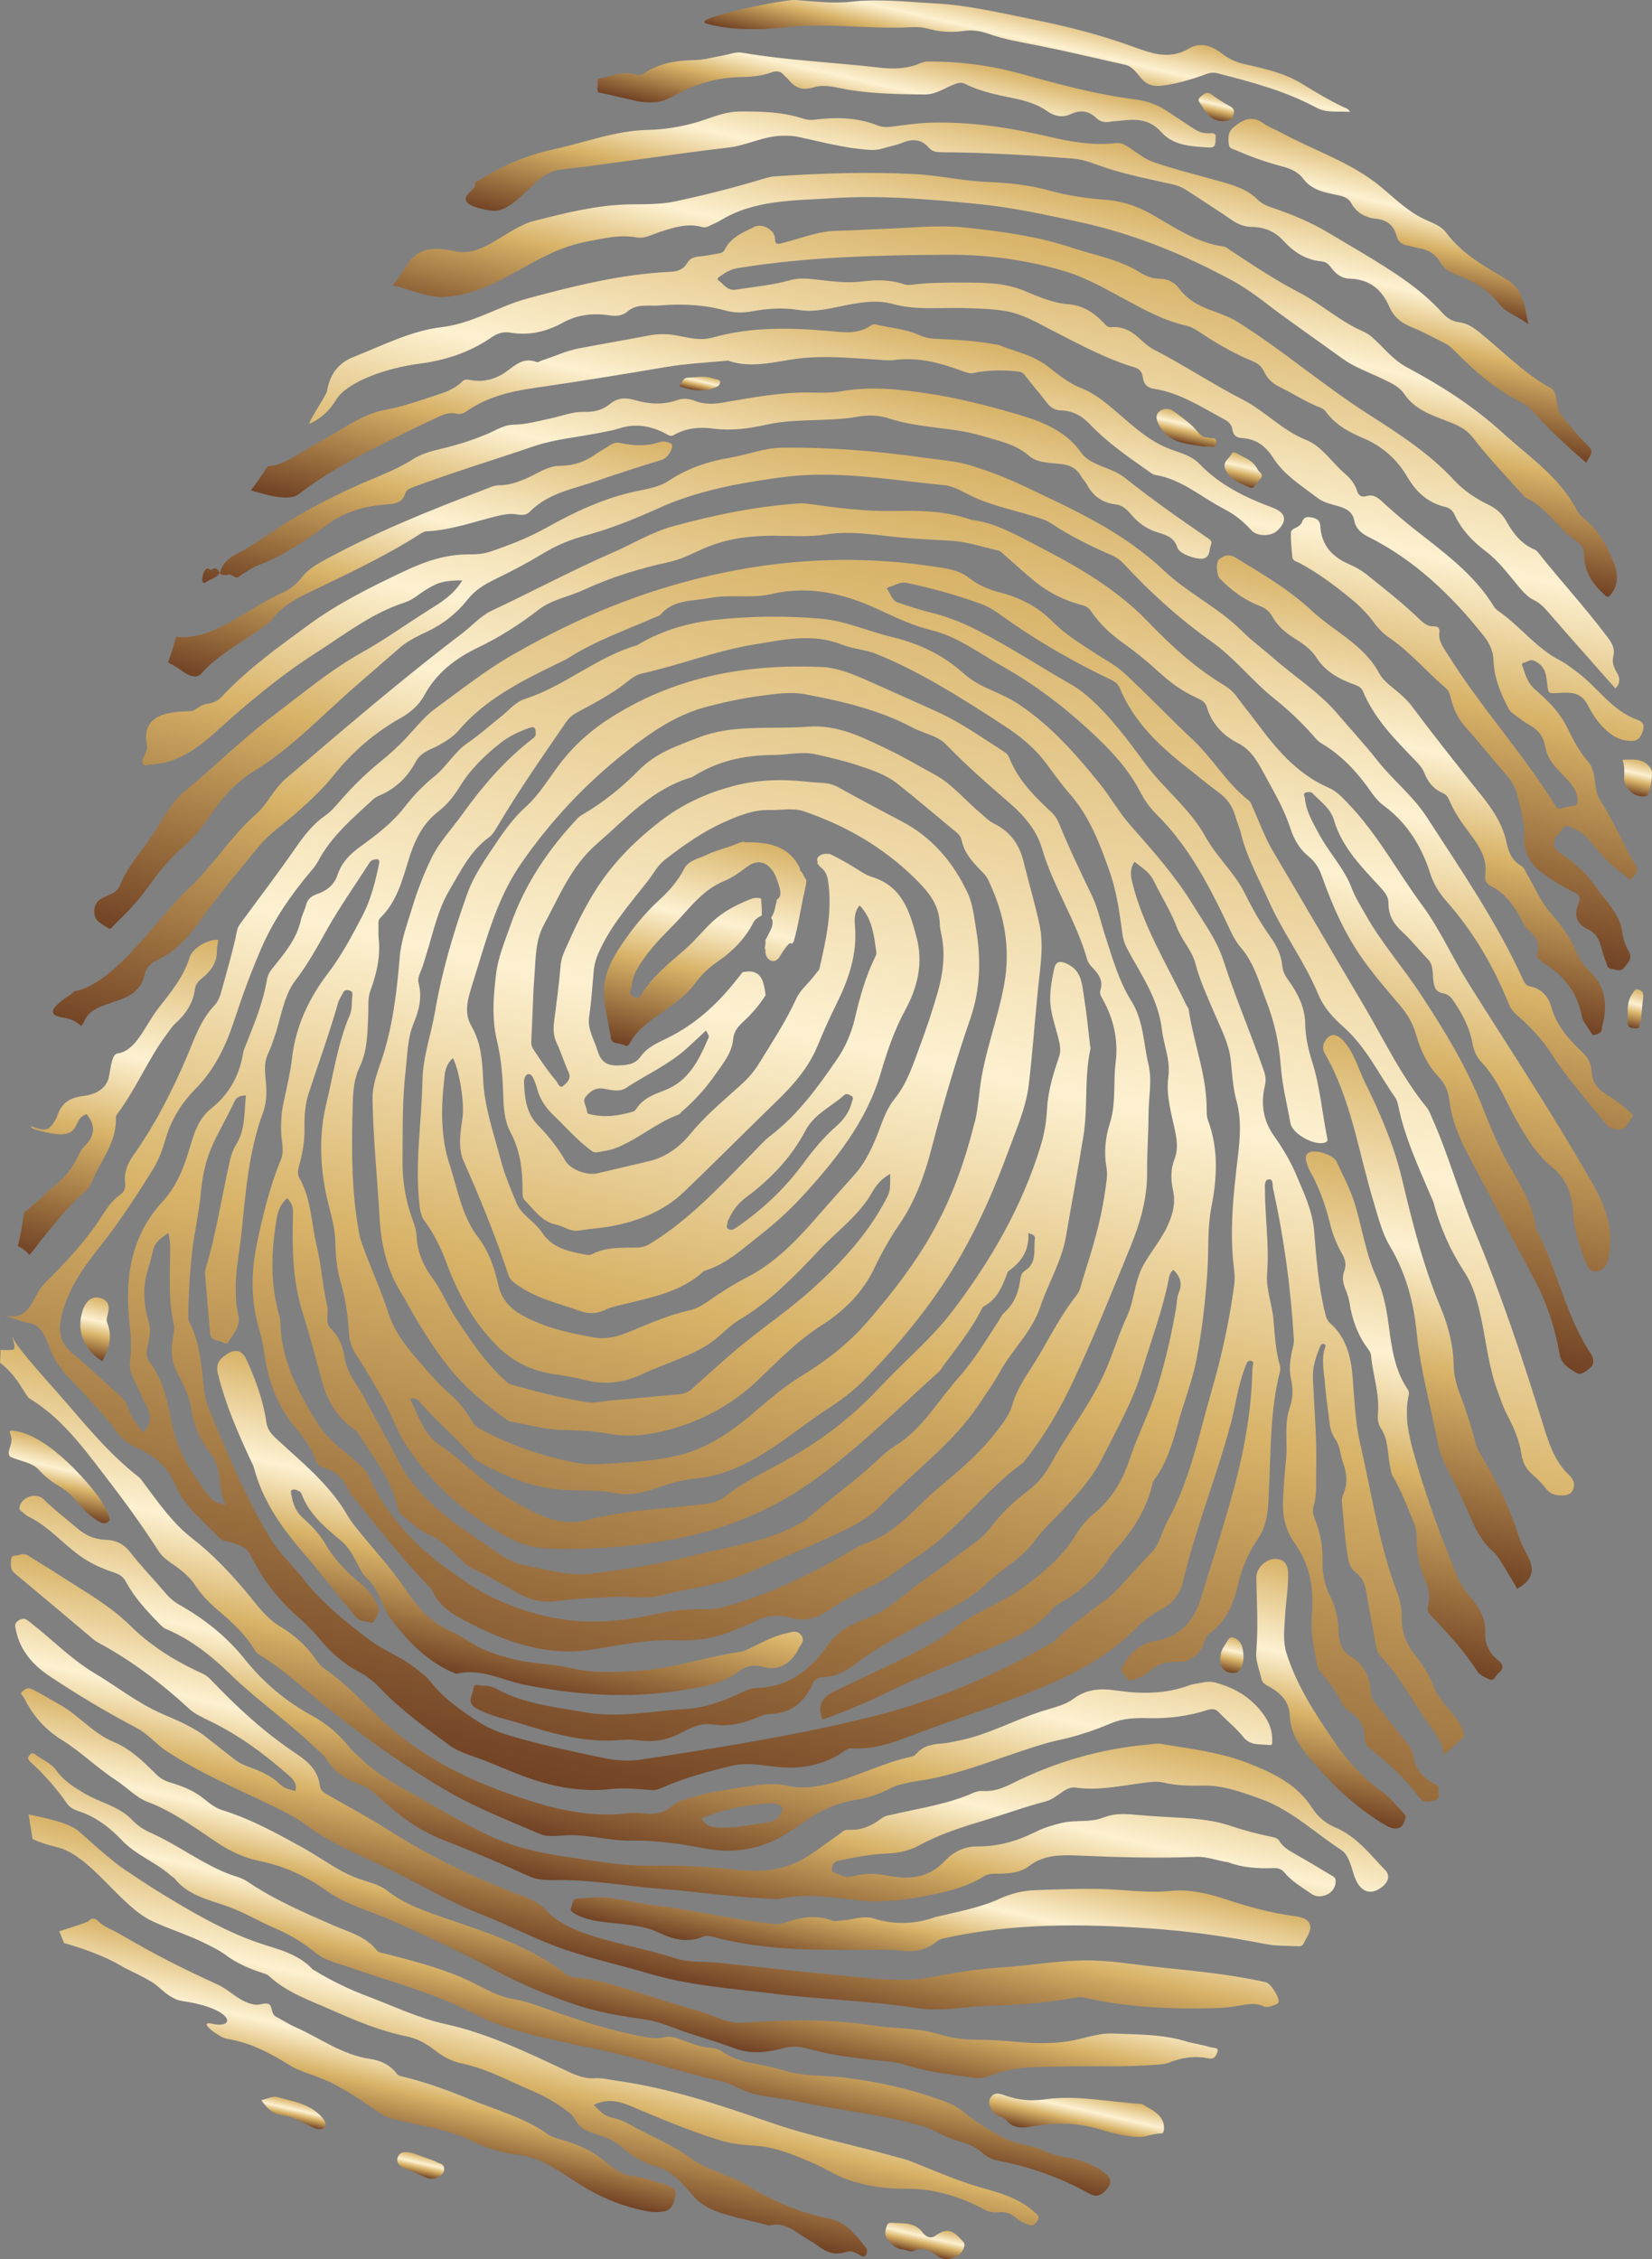 <?xml version="1.0" encoding="UTF-8"?> <svg xmlns="http://www.w3.org/2000/svg" xmlns:xlink="http://www.w3.org/1999/xlink" xml:space="preserve" width="144.3mm" height="197.36mm" version="1.1" style="shape-rendering:geometricPrecision; text-rendering:geometricPrecision; image-rendering:optimizeQuality; fill-rule:evenodd; clip-rule:evenodd" viewBox="0 0 20159 27572"><rect x="0" y="0" width="20159" height="27572" fill="#808080" stroke="none"/> <defs> <style type="text/css"> .fil38 {fill:url(#id0)} .fil37 {fill:url(#id1)} .fil23 {fill:url(#id2)} .fil20 {fill:url(#id3)} .fil35 {fill:url(#id4)} .fil17 {fill:url(#id5)} .fil34 {fill:url(#id6)} .fil2 {fill:url(#id7)} .fil31 {fill:url(#id8)} .fil36 {fill:url(#id9)} .fil0 {fill:url(#id10)} .fil24 {fill:url(#id11)} .fil22 {fill:url(#id12)} .fil25 {fill:url(#id13)} .fil32 {fill:url(#id14)} .fil5 {fill:url(#id15)} .fil30 {fill:url(#id16)} .fil21 {fill:url(#id17)} .fil26 {fill:url(#id18)} .fil3 {fill:url(#id19)} .fil33 {fill:url(#id20)} .fil4 {fill:url(#id21)} .fil13 {fill:url(#id22)} .fil10 {fill:url(#id23)} .fil18 {fill:url(#id24)} .fil39 {fill:url(#id25)} .fil16 {fill:url(#id26)} .fil15 {fill:url(#id27)} .fil27 {fill:url(#id28)} .fil19 {fill:url(#id29)} .fil9 {fill:url(#id30)} .fil29 {fill:url(#id31)} .fil7 {fill:url(#id32)} .fil8 {fill:url(#id33)} .fil12 {fill:url(#id34)} .fil14 {fill:url(#id35)} .fil11 {fill:url(#id36)} .fil6 {fill:url(#id37)} .fil1 {fill:url(#id38)} .fil28 {fill:url(#id39)} </style> <linearGradient id="id0" gradientUnits="userSpaceOnUse" x1="19902.9" y1="12543" x2="20008.5" y2="12079.7"> <stop offset="0" style="stop-opacity:1; stop-color:#714224"></stop> <stop offset="0.388" style="stop-opacity:1; stop-color:#D8B368"></stop> <stop offset="0.62" style="stop-opacity:1; stop-color:#FDF1D1"></stop> <stop offset="1" style="stop-opacity:1; stop-color:#D8B368"></stop> </linearGradient> <linearGradient id="id1" gradientUnits="userSpaceOnUse" xlink:href="#id0" x1="14804.5" y1="1457.96" x2="14871.8" y2="1162.49"> </linearGradient> <linearGradient id="id2" gradientUnits="userSpaceOnUse" xlink:href="#id0" x1="16679.5" y1="12002.5" x2="17728.7" y2="7398.66"> </linearGradient> <linearGradient id="id3" gradientUnits="userSpaceOnUse" xlink:href="#id0" x1="8263.59" y1="8429.68" x2="9204.21" y2="4302.22"> </linearGradient> <linearGradient id="id4" gradientUnits="userSpaceOnUse" xlink:href="#id0" x1="5101.97" y1="26556.6" x2="5159.03" y2="26306.2"> </linearGradient> <linearGradient id="id5" gradientUnits="userSpaceOnUse" xlink:href="#id0" x1="6665.89" y1="25271.2" x2="7195.66" y2="22946.6"> </linearGradient> <linearGradient id="id6" gradientUnits="userSpaceOnUse" xlink:href="#id0" x1="15128.7" y1="5923.45" x2="15212.5" y2="5555.62"> </linearGradient> <linearGradient id="id7" gradientUnits="userSpaceOnUse" xlink:href="#id0" x1="628.571" y1="18446.1" x2="819.736" y2="17607.3"> </linearGradient> <linearGradient id="id8" gradientUnits="userSpaceOnUse" xlink:href="#id0" x1="11242.9" y1="27507.8" x2="11320.1" y2="27169"> </linearGradient> <linearGradient id="id9" gradientUnits="userSpaceOnUse" xlink:href="#id0" x1="14993.4" y1="20410.2" x2="15088" y2="19995.1"> </linearGradient> <linearGradient id="id10" gradientUnits="userSpaceOnUse" xlink:href="#id0" x1="4667.93" y1="8780.91" x2="5572.95" y2="4809.68"> </linearGradient> <linearGradient id="id11" gradientUnits="userSpaceOnUse" xlink:href="#id0" x1="16732.3" y1="18984.9" x2="18086.6" y2="13042.2"> </linearGradient> <linearGradient id="id12" gradientUnits="userSpaceOnUse" xlink:href="#id0" x1="4260.6" y1="26160" x2="4701.27" y2="24226.4"> </linearGradient> <linearGradient id="id13" gradientUnits="userSpaceOnUse" xlink:href="#id0" x1="16478.8" y1="20112.5" x2="17771.4" y2="14440.4"> </linearGradient> <linearGradient id="id14" gradientUnits="userSpaceOnUse" xlink:href="#id0" x1="14441.5" y1="5407.05" x2="14522.5" y2="5051.81"> </linearGradient> <linearGradient id="id15" gradientUnits="userSpaceOnUse" xlink:href="#id0" x1="8519.92" y1="4773.35" x2="8562.98" y2="4584.4"> </linearGradient> <linearGradient id="id16" gradientUnits="userSpaceOnUse" xlink:href="#id0" x1="13071.1" y1="26108.3" x2="13206.9" y2="25512.3"> </linearGradient> <linearGradient id="id17" gradientUnits="userSpaceOnUse" xlink:href="#id0" x1="11264.4" y1="24353.6" x2="11704" y2="22424.8"> </linearGradient> <linearGradient id="id18" gradientUnits="userSpaceOnUse" xlink:href="#id0" x1="10927.5" y1="1954.46" x2="11233.6" y2="611.409"> </linearGradient> <linearGradient id="id19" gradientUnits="userSpaceOnUse" xlink:href="#id0" x1="1083.09" y1="16573.7" x2="1248.68" y2="15847.1"> </linearGradient> <linearGradient id="id20" gradientUnits="userSpaceOnUse" xlink:href="#id0" x1="19911.9" y1="9694.61" x2="20006.4" y2="9279.7"> </linearGradient> <linearGradient id="id21" gradientUnits="userSpaceOnUse" xlink:href="#id0" x1="3551" y1="25910.1" x2="3611.44" y2="25644.8"> </linearGradient> <linearGradient id="id22" gradientUnits="userSpaceOnUse" xlink:href="#id0" x1="6946.85" y1="22468.6" x2="7944.88" y2="18089.3"> </linearGradient> <linearGradient id="id23" gradientUnits="userSpaceOnUse" xlink:href="#id0" x1="10304.8" y1="13378.9" x2="12049.4" y2="5723.64"> </linearGradient> <linearGradient id="id24" gradientUnits="userSpaceOnUse" xlink:href="#id0" x1="12524.3" y1="4089.68" x2="13088" y2="1616.09"> </linearGradient> <linearGradient id="id25" gradientUnits="userSpaceOnUse" xlink:href="#id0" x1="5741.01" y1="20467.2" x2="6462.53" y2="17301.2"> </linearGradient> <linearGradient id="id26" gradientUnits="userSpaceOnUse" xlink:href="#id0" x1="7161.05" y1="24594" x2="7689.36" y2="22275.8"> </linearGradient> <linearGradient id="id27" gradientUnits="userSpaceOnUse" xlink:href="#id0" x1="12189.1" y1="5591.87" x2="12939.6" y2="2298.58"> </linearGradient> <linearGradient id="id28" gradientUnits="userSpaceOnUse" xlink:href="#id0" x1="12454.1" y1="1164.19" x2="12697.6" y2="95.852"> </linearGradient> <linearGradient id="id29" gradientUnits="userSpaceOnUse" xlink:href="#id0" x1="9091.03" y1="7367.96" x2="9927.97" y2="3695.47"> </linearGradient> <linearGradient id="id30" gradientUnits="userSpaceOnUse" xlink:href="#id0" x1="10004.5" y1="14654.4" x2="11898.7" y2="6342.49"> </linearGradient> <linearGradient id="id31" gradientUnits="userSpaceOnUse" xlink:href="#id0" x1="15931.4" y1="22070.1" x2="16573.9" y2="19250.8"> </linearGradient> <linearGradient id="id32" gradientUnits="userSpaceOnUse" xlink:href="#id0" x1="8266.91" y1="12907.1" x2="8886.15" y2="10189.8"> </linearGradient> <linearGradient id="id33" gradientUnits="userSpaceOnUse" xlink:href="#id0" x1="11484.9" y1="9960.84" x2="13070.7" y2="3002.22"> </linearGradient> <linearGradient id="id34" gradientUnits="userSpaceOnUse" xlink:href="#id0" x1="7359.01" y1="23967" x2="8093.26" y2="20745.1"> </linearGradient> <linearGradient id="id35" gradientUnits="userSpaceOnUse" xlink:href="#id0" x1="6064.9" y1="26564" x2="6740.7" y2="23598.6"> </linearGradient> <linearGradient id="id36" gradientUnits="userSpaceOnUse" xlink:href="#id0" x1="7995.22" y1="23259.4" x2="8735.79" y2="20009.8"> </linearGradient> <linearGradient id="id37" gradientUnits="userSpaceOnUse" xlink:href="#id0" x1="8479.32" y1="22181.7" x2="11933.1" y2="7026.4"> </linearGradient> <linearGradient id="id38" gradientUnits="userSpaceOnUse" xlink:href="#id0" x1="887.91" y1="15436.1" x2="1835.16" y2="11279.5"> </linearGradient> <linearGradient id="id39" gradientUnits="userSpaceOnUse" xlink:href="#id0" x1="16663.1" y1="3504.1" x2="17040.3" y2="1848.88"> </linearGradient> </defs> <g id="DESIGNED_x0020_BY_x0020_FREEPIK">  <g id="_2407422032768"> <path class="fil0" d="M8108 5389c-27,-4 -56,6 -83,14 -150,45 -301,37 -451,4 -49,-11 -88,0 -129,26 -56,37 -117,68 -171,107 -132,94 -272,144 -441,145 -156,1 -290,105 -433,164 -99,41 -197,73 -305,73 -73,0 -136,35 -202,60 -667,254 -1329,521 -1956,866 -97,54 -188,111 -256,200 -63,82 -140,143 -237,187 -468,212 -832,578 -1278,538 -6,0 -13,0 -19,0 -27,105 -59,210 -97,313 174,79 227,176 344,169 22,-1 48,-18 63,-35 222,-251 525,-393 786,-591 28,-21 58,-43 78,-70 111,-150 263,-237 428,-317 464,-226 934,-442 1370,-720 27,-18 54,-36 87,-37 303,-15 586,-121 877,-191 78,-18 154,-29 230,-15 60,11 111,9 155,-36 222,-227 528,-275 809,-372 260,-90 523,-175 787,-255 80,-25 113,-90 136,-150 22,-61 -48,-70 -92,-77z"></path> <path class="fil1" d="M2314 11684c-74,243 -234,430 -385,626 -166,215 -266,514 -495,547 -87,12 -84,256 -121,337 -57,127 -188,169 -303,183 -159,20 -256,84 -308,233 -18,52 -50,103 -88,144 -91,98 -301,-71 -219,19 669,214 447,-120 663,-174 121,147 92,276 -34,398 -32,31 -53,75 -72,116 -70,144 -163,263 -293,364 -72,55 -204,196 -367,322 -16,137 -43,273 -74,409 53,25 102,60 140,107 72,-77 115,-144 129,-162 177,-216 345,-437 561,-619 67,-57 90,-165 136,-248 111,-204 240,-402 230,-649 0,-16 11,-34 21,-47 235,-315 381,-685 620,-996 25,-34 49,-71 80,-99 130,-117 224,-253 245,-431 10,-75 72,-113 121,-156 91,-83 147,-176 145,-303 -1,-45 12,-91 19,-136 -126,-10 -316,102 -351,215z"></path> <path class="fil2" d="M209 17469c329,60 709,445 923,709 76,95 146,189 188,304 12,33 37,65 -4,93 -31,21 -58,21 -96,0 -110,-57 -192,-143 -269,-235 -64,-76 -134,-149 -220,-197 -97,-54 -183,-121 -255,-203 -78,-89 -231,-108 -339,-155 -69,-31 0,-137 -1,-183 28,-110 -96,-164 73,-133z"></path> <path class="fil3" d="M1251 16612c-200,-111 -338,-352 -237,-633 45,-121 128,-170 227,-132 100,39 90,120 74,193 -9,38 -20,70 -6,107 66,166 20,317 -58,465z"></path> <path class="fil4" d="M3939 25853c25,31 40,61 29,94 -13,40 -58,40 -90,37 -34,-4 -66,-24 -98,-39 -108,-50 -212,-116 -333,-130 -117,-14 -190,-83 -258,-184 74,-16 142,-53 196,-38 197,56 410,83 554,260z"></path> <path class="fil5" d="M8289 4714c32,-43 44,-101 101,-104 105,-5 211,-28 314,9 31,11 86,8 84,47 -2,43 -49,60 -92,75 -138,48 -268,18 -407,-27z"></path> <path class="fil6" d="M19177 18037c-6,-9 -13,-18 -20,-25 -180,-165 -252,-384 -322,-609 -250,-808 -517,-1611 -844,-2391 -190,-454 -319,-929 -520,-1378 -17,-38 -31,-81 -57,-113 -320,-392 -534,-850 -790,-1281 -365,-615 -723,-1233 -1088,-1848 -102,-171 -168,-358 -249,-539 -13,-28 -23,-64 -46,-81 -269,-208 -436,-509 -681,-740 -284,-266 -552,-548 -836,-813 -105,-97 -237,-166 -358,-245 -181,-118 -367,-231 -519,-385 -184,-187 -408,-298 -658,-362 -133,-34 -255,-89 -361,-172 -120,-95 -260,-114 -403,-136 -1101,-171 -2182,-81 -3248,234 -679,200 -1317,491 -1929,843 -330,190 -627,426 -932,649 -138,101 -247,241 -365,367 -95,101 -197,193 -304,280 -182,147 -349,311 -501,488 -55,65 -112,128 -182,177 -159,112 -270,264 -379,422 -206,297 -425,583 -638,874 -23,31 -46,62 -54,102 -48,244 -120,481 -185,720 -20,74 -41,143 -94,199 -168,176 -240,403 -333,621 -179,418 -385,825 -649,1198 -75,107 -120,211 -105,340 8,65 -11,114 -68,154 -90,64 -152,154 -211,247 -196,309 -448,575 -706,831 -144,143 -166,462 -469,393 -39,-9 226,84 286,90 152,14 207,204 262,340 91,230 283,385 443,563 123,137 251,270 358,419 64,91 144,153 243,196 214,95 384,236 475,457 111,268 341,436 530,639 40,43 101,50 155,64 109,28 207,71 248,188 5,13 16,24 22,37 142,278 341,509 575,714 85,74 164,157 235,244 137,166 295,302 486,401 105,54 191,133 272,218 246,256 536,462 819,671 130,96 301,135 455,197 220,87 437,187 664,253 275,80 560,117 849,86 166,-18 331,-2 496,12 45,4 84,-7 123,-24 278,-124 572,-203 867,-274 174,-42 353,-5 527,14 308,32 590,-15 845,-195 26,-18 54,-34 89,-31 250,18 479,-61 707,-148 562,-215 1138,-391 1691,-630 390,-168 760,-378 1064,-683 94,-95 197,-176 313,-234 147,-73 231,-202 264,-341 156,-652 407,-1273 581,-1919 62,-232 90,-473 178,-699 15,-38 25,-85 71,-75 49,11 18,59 17,91 -9,571 -125,1128 -282,1671 -111,387 -234,771 -353,1156 -75,243 -248,456 -545,500 -188,28 -313,148 -404,311 -36,62 16,88 36,129 21,44 52,45 96,32 68,-21 136,-46 187,-95 107,-103 235,-129 378,-121 120,6 253,-100 292,-216 16,-46 24,-98 68,-128 216,-151 300,-381 356,-619 47,-197 127,-376 239,-539 128,-188 124,-400 134,-611 25,-479 13,-962 135,-1432 7,-30 3,-57 -5,-84 -51,-181 -59,-368 -76,-554 -16,-186 -92,-365 -77,-553 28,-343 -25,-683 -26,-1024 0,-47 -10,-120 44,-128 61,-9 46,68 54,106 135,611 219,1229 255,1854 2,45 -13,91 -23,136 -24,115 -38,230 -11,347 26,117 23,232 -17,345 -70,203 -24,413 -44,620 -18,183 -34,365 -38,550 -5,179 46,346 141,479 200,278 239,579 210,904 -17,199 31,393 65,588 5,32 30,64 51,91 94,120 192,236 255,377 22,50 68,82 111,112 106,74 163,171 164,301 1,58 22,106 72,144 222,172 425,364 594,588 63,83 134,47 199,33 68,-16 23,-85 36,-129 13,-44 -24,-53 -50,-68 -139,-77 -240,-182 -259,-349 -7,-58 -40,-103 -76,-148 -134,-165 -263,-334 -396,-499 -39,-47 -47,-103 -51,-158 -15,-181 -94,-315 -254,-412 -116,-69 -132,-210 -136,-328 -5,-146 -37,-274 -102,-403 -64,-127 -95,-268 -91,-410 5,-187 -28,-365 -99,-537 -19,-47 -26,-93 -11,-144 41,-133 29,-270 32,-408 11,-385 -22,-767 -40,-1151 -6,-128 32,-252 80,-371 10,-25 20,-61 55,-51 33,10 13,43 7,64 -39,137 -6,274 4,410 13,165 39,329 58,494 9,71 28,134 71,195 58,82 57,188 91,280 50,134 62,266 1,400 -16,35 -15,75 -11,114 23,218 34,436 72,652 13,75 37,136 96,181 81,61 114,144 129,243 34,216 79,431 117,647 10,58 30,108 71,149 161,163 275,358 398,549 61,95 124,189 190,281 75,104 149,207 171,344 89,-58 154,-133 228,-197 28,-24 19,-43 10,-72 -44,-132 -141,-227 -225,-331 -58,-71 -111,-145 -144,-232 -54,-144 -138,-271 -233,-390 -102,-131 -155,-277 -152,-442 2,-115 -23,-222 -64,-330 -217,-578 -303,-1189 -442,-1788 -62,-270 -71,-543 -93,-817 -19,-242 -76,-484 -275,-658 -42,-38 -53,-89 -66,-142 -78,-324 -102,-655 -129,-985 -21,-250 -128,-469 -222,-692 -70,-165 -165,-322 -269,-469 -135,-192 -161,-394 -109,-614 14,-61 8,-115 -12,-174 -157,-454 -348,-896 -496,-1354 -79,-245 -238,-458 -372,-678 -215,-351 -488,-658 -759,-965 -140,-158 -243,-345 -376,-510 -290,-359 -591,-703 -978,-963 -128,-86 -267,-145 -405,-207 -107,-49 -204,-109 -291,-187 -245,-219 -532,-353 -850,-431 -164,-40 -325,-96 -488,-145 -135,-42 -271,-72 -414,-84 -426,-35 -851,-30 -1275,17 -323,36 -630,126 -913,289 -12,7 -24,17 -37,21 -490,143 -879,498 -1363,654 -125,40 -205,149 -305,226 -131,102 -254,216 -392,309 -165,111 -258,290 -410,411 -135,109 -255,234 -362,372 -151,196 -346,343 -543,486 -127,92 -227,195 -277,345 -39,121 -131,192 -245,231 -73,25 -120,62 -140,139 -16,62 -48,119 -62,180 -52,238 -207,415 -352,596 -32,41 -54,81 -62,132 -46,282 -157,542 -261,806 -11,29 -25,59 -30,90 -43,274 -173,504 -386,673 -178,142 -220,340 -280,533 -68,222 -155,430 -315,604 -399,433 -467,959 -402,1514 17,146 23,288 4,433 -11,72 4,137 37,203 59,117 104,241 167,355 65,120 48,220 -47,316 -64,-95 -145,-181 -180,-296 -20,-66 -60,-117 -112,-163 -196,-173 -383,-357 -584,-523 -157,-130 -154,-296 -114,-457 77,-306 255,-567 449,-810 245,-307 459,-635 665,-968 68,-110 115,-236 151,-361 67,-239 197,-445 364,-614 243,-246 377,-537 481,-856 101,-306 212,-609 342,-902 145,-323 347,-614 575,-886 36,-43 74,-87 100,-136 160,-305 419,-521 664,-749 23,-21 51,-40 80,-52 200,-84 348,-224 448,-415 64,-122 193,-149 298,-210 84,-48 163,-98 226,-172 326,-382 763,-600 1203,-814 51,-25 103,-48 150,-78 319,-202 674,-327 1017,-477 33,-15 74,-22 95,-46 159,-185 387,-160 594,-200 248,-49 507,9 748,-47 480,-114 916,-3 1343,199 202,95 404,188 621,241 320,78 577,278 856,435 422,236 803,532 1151,863 203,193 401,409 534,667 54,104 120,199 204,282 371,367 614,818 837,1282 57,118 104,242 190,342 165,191 225,427 312,654 99,254 156,511 176,781 17,240 76,474 119,710 24,133 297,281 423,236 39,-14 29,-41 23,-69 -60,-305 -86,-615 -180,-914 -48,-151 -83,-306 -86,-467 -4,-203 -92,-374 -208,-534 -38,-52 -66,-108 -72,-174 -12,-130 -67,-242 -142,-348 -120,-167 -221,-346 -312,-530 -127,-257 -348,-450 -483,-696 -188,-342 -498,-574 -724,-878 -215,-290 -426,-582 -699,-823 -67,-59 -136,-111 -213,-155 -386,-221 -758,-466 -1155,-668 -185,-94 -381,-170 -584,-218 -128,-30 -250,-75 -375,-115 -78,-25 -88,-105 -131,-159 -13,-16 3,-27 15,-30 74,-17 134,-70 221,-52 309,65 612,149 908,257 142,52 256,150 378,233 382,262 783,491 1201,689 50,24 90,52 113,106 174,420 495,715 843,988 120,93 236,192 359,281 102,74 170,166 205,286 21,75 54,146 72,222 71,287 214,542 333,809 178,400 443,750 610,1152 68,163 185,288 309,398 273,243 426,569 629,860 18,26 28,58 35,89 79,395 249,757 405,1125 10,23 21,45 28,68 80,300 202,580 372,840 119,181 171,386 214,594 61,297 93,601 203,888 35,92 65,186 112,274 79,151 147,306 172,476 14,99 56,179 132,245 59,50 115,107 162,168 52,69 117,91 200,89 57,-2 108,-10 133,-66 23,-50 17,-102 -16,-148zm-14533 -6838l0 0c193,-189 260,-439 336,-686 71,-236 168,-456 373,-613 104,-81 186,-184 255,-296 129,-212 303,-381 495,-533 106,-84 227,-142 355,-187 77,-27 79,15 79,71 0,41 -30,54 -54,73 -329,257 -598,570 -840,908 -131,183 -289,347 -387,554 -89,189 -165,384 -225,583 -61,202 -136,398 -154,614 -36,429 -86,858 -228,1271 -50,147 -106,295 -103,462 8,484 59,965 86,1447 20,345 99,668 292,958 16,24 28,50 41,75 151,273 317,540 509,784 201,255 457,461 721,651 11,8 26,14 39,16 192,30 379,89 575,98 205,10 411,10 613,48 286,55 572,5 835,-75 372,-114 711,-308 999,-585 244,-234 479,-477 769,-662 272,-173 501,-397 645,-699 87,-184 189,-364 304,-533 194,-283 309,-601 392,-922 141,-539 296,-1070 477,-1597 119,-347 130,-714 69,-1078 -26,-150 -39,-309 -102,-443 -175,-375 -433,-684 -809,-880 -260,-136 -517,-274 -774,-416 -62,-34 -124,-48 -192,-52 -77,-4 -155,-11 -232,-19 -284,-29 -568,-17 -841,53 -310,81 -604,208 -868,406 -326,245 -610,527 -827,870 -141,223 -254,464 -362,705 -31,70 -59,139 -65,221 -18,222 -48,443 -77,663 -13,97 -13,187 31,278 54,115 91,238 144,353 38,85 -24,133 -68,169 -44,34 -62,-39 -86,-66 -101,-118 -188,-248 -273,-378 -23,-35 -31,-66 -28,-107 15,-272 19,-544 40,-815 15,-203 11,-413 113,-600 188,-345 332,-715 642,-984 361,-314 683,-681 1167,-819 3,-1 6,-3 9,-5 301,-194 636,-265 989,-266 172,-1 344,-47 516,-7 159,37 319,72 473,122 181,58 366,116 518,235 233,184 459,378 688,567 41,34 85,67 96,122 31,154 130,263 234,370 32,32 66,66 86,107 200,410 283,835 198,1294 -80,429 -244,837 -296,1271 -20,169 -39,338 -71,434 -126,498 -283,909 -499,1298 -221,397 -500,755 -794,1096 -224,261 -499,479 -798,661 -187,114 -359,253 -525,396 -296,256 -604,492 -995,583 -260,61 -524,80 -788,96 -151,9 -308,23 -454,-6 -411,-80 -806,-213 -1175,-415 -38,-20 -68,-44 -91,-83 -74,-125 -159,-242 -271,-338 -113,-96 -213,-206 -310,-318 -177,-206 -360,-404 -446,-674 -76,-239 -180,-469 -269,-704 -33,-89 -71,-176 -88,-271 -89,-479 -93,-962 -81,-1445 5,-197 -1,-397 87,-582 95,-198 95,-410 105,-622 5,-105 -9,-215 28,-315 77,-208 124,-418 99,-642 -6,-55 1,-113 -3,-169 -1,-30 4,-54 27,-76zm8811 994l0 0c135,241 193,499 159,774 -31,245 7,495 -69,736 -56,177 -76,358 -43,543 18,102 -4,203 -19,305 -50,360 -157,704 -266,1048 -23,71 -35,152 -78,207 -178,223 -307,473 -449,717 -118,204 -271,390 -336,621 -37,131 -119,229 -199,333 -201,260 -450,471 -699,679 -287,239 -516,556 -893,680 -63,21 -121,59 -179,92 -480,282 -979,524 -1518,676 -86,25 -172,39 -260,35 -203,-7 -400,17 -598,59 -374,79 -751,125 -1135,67 -297,-44 -581,-135 -849,-261 -203,-95 -388,-229 -572,-361 -425,-306 -757,-686 -974,-1163 -19,-42 -50,-69 -81,-97 -177,-157 -383,-295 -508,-493 -243,-381 -458,-781 -468,-1253 -1,-28 -6,-57 -14,-83 -112,-386 -97,-775 -34,-1166 17,-106 50,-198 134,-266 71,97 71,97 67,242 -10,386 -1,769 115,1143 85,273 161,549 233,826 64,244 179,451 385,603 22,16 49,32 63,55 176,288 403,549 477,893 8,41 24,80 60,109 107,86 206,183 334,240 115,50 209,130 298,217 68,66 130,143 216,186 187,92 369,192 549,298 144,84 297,131 474,108 241,-31 485,-42 728,-53 183,-9 376,30 548,-15 347,-91 709,-122 1045,-267 360,-156 723,-307 1079,-472 208,-96 417,-199 579,-368 393,-409 864,-741 1185,-1221 90,-134 185,-267 263,-409 151,-271 389,-486 490,-789 97,-291 262,-556 314,-865 69,-405 146,-808 211,-1214 58,-353 9,-714 86,-1066 4,-16 -3,-35 -5,-52 -23,-193 -41,-387 -72,-578 -25,-156 -26,-326 -208,-410 -83,-39 -136,-34 -157,59 -25,114 -46,229 -49,346 -5,196 74,373 113,559 12,57 15,109 -3,165 -70,208 -136,417 -148,639 -8,155 -32,305 -79,457 -225,736 -604,1390 -1064,1999 -265,351 -607,632 -905,952 -334,358 -716,649 -1144,886 -247,138 -506,257 -729,434 -79,62 -163,86 -261,98 -480,58 -964,71 -1436,196 -153,41 -331,26 -482,-29 -183,-67 -357,-166 -524,-272 -282,-178 -508,-429 -784,-614 -210,-141 -261,-364 -366,-566 72,-20 103,18 136,56 199,235 444,426 639,665 15,19 37,32 58,44 307,173 625,306 982,341 225,22 454,-2 676,44 202,41 384,-13 568,-77 144,-50 291,-88 442,-103 259,-25 493,-120 717,-246 316,-178 590,-415 893,-611 154,-99 303,-213 431,-343 460,-471 875,-977 1200,-1554 225,-398 404,-816 561,-1243 97,-265 215,-527 248,-809 47,-393 74,-789 114,-1182 27,-260 72,-516 15,-780 -56,-256 -131,-506 -193,-760 -51,-209 -165,-367 -361,-463 -65,-32 -113,-85 -167,-130 -187,-156 -341,-351 -558,-469 -193,-105 -382,-217 -579,-311 -306,-145 -605,-301 -970,-272 -447,35 -904,-35 -1339,135 -258,100 -516,188 -718,394 -206,209 -435,395 -691,544 -21,12 -42,27 -59,45 -356,379 -644,803 -816,1297 -69,197 -154,396 -178,600 -33,270 -55,547 11,821 52,216 69,439 76,662 5,155 13,310 89,452 117,221 148,461 146,707 0,46 -4,93 33,129 113,114 205,257 378,291 93,18 169,89 273,72 139,-22 282,-29 420,-56 324,-65 626,-185 867,-416 376,-360 741,-729 1114,-1091 210,-202 401,-415 515,-689 72,-176 150,-351 235,-521 149,-302 254,-611 221,-956 -8,-82 -2,-169 58,-239 155,160 176,369 204,574 4,23 -7,40 -17,60 -115,236 -185,488 -245,744 -41,179 -117,353 -219,501 -234,340 -477,677 -811,932 -81,63 -149,141 -220,214 -389,395 -763,807 -1243,1100 -53,33 -105,50 -168,51 -186,4 -375,-9 -549,82 -22,12 -46,10 -71,5 -206,-38 -408,-76 -538,-272 -56,-84 -141,-149 -214,-221 -41,-40 -74,-84 -96,-138 -71,-173 -146,-345 -193,-527 -86,-328 -201,-646 -215,-992 -9,-215 -26,-440 -140,-636 -84,-141 -59,-284 -17,-428 43,-146 90,-290 134,-436 120,-393 251,-783 487,-1124 360,-520 787,-976 1286,-1368 299,-235 602,-445 973,-544 219,-58 441,-105 665,-135 180,-23 367,-53 548,-18 449,86 894,187 1302,405 137,73 304,96 413,208 246,256 513,487 780,719 173,150 324,329 389,548 138,471 418,882 551,1354 10,36 35,70 61,97 75,79 140,158 101,278 -13,40 7,75 27,110zm-4576 2717l0 0c45,-109 114,-214 218,-291 300,-222 557,-489 729,-816 113,-212 315,-293 474,-436 29,-26 58,-10 87,7 38,21 14,50 9,74 -29,121 -102,220 -192,298 -156,136 -284,294 -406,459 -226,307 -501,564 -816,779 -32,23 -61,36 -96,14 -36,-21 -7,-50 -7,-88zm-3234 -1279l0 0c-25,182 -61,378 14,544 203,456 390,917 547,1391 16,48 48,74 86,102 236,175 518,237 786,332 107,38 204,36 306,-14 56,-28 120,-42 182,-57 362,-91 736,-151 1026,-418 268,-79 464,-265 678,-433 179,-140 345,-289 499,-454 417,-452 800,-925 979,-1529 78,-265 167,-527 299,-769 152,-281 220,-570 138,-886 -84,-320 -180,-628 -547,-738 -43,-14 -85,-35 -124,-60 -126,-80 -253,-156 -387,-219 -58,-7 -116,-4 -152,49l-5 27c10,14 10,28 4,39 14,19 28,35 38,45 1,0 1,1 1,1 52,37 81,92 92,169 55,365 -25,718 -106,1069 -6,25 -33,45 -49,68 -73,104 -180,182 -234,300 -129,280 -298,536 -459,797 -60,98 -134,180 -219,256 -214,193 -435,377 -621,604 -123,150 -293,277 -499,325 -210,49 -420,98 -630,148 -125,29 -328,-45 -392,-157 -90,-158 -203,-299 -329,-428 -146,-149 -165,-335 -173,-526 -1,-40 14,-91 50,-99 37,-8 60,37 74,73 11,30 25,59 32,90 32,128 101,238 192,325 152,147 292,308 462,437 26,20 49,35 85,28 76,-14 152,-23 226,-52 272,-106 492,-308 766,-408 15,-6 26,-24 39,-36 159,-137 299,-292 417,-464 90,-130 195,-255 210,-423 8,-87 55,-147 117,-205 108,-99 202,-208 279,-330 -6,-47 -14,-94 -26,-139 -39,-146 -137,-165 -255,-141 -26,33 -53,66 -79,99 -230,292 -498,537 -835,703 -119,59 -248,111 -329,226 -66,94 -154,105 -263,110 -148,8 -222,-41 -264,-180 -41,-136 -125,-258 -103,-413 27,-182 39,-366 55,-549 7,-85 28,-161 64,-241 146,-327 381,-591 598,-869 67,-86 118,-188 205,-256 226,-176 462,-343 723,-460 175,-78 360,-155 559,-149 140,4 284,-30 419,16 508,174 965,438 1349,815 155,152 302,318 307,559 1,46 12,91 21,136 50,238 18,472 -47,701 -64,224 -139,446 -220,664 -82,221 -153,446 -307,636 -86,106 -135,238 -183,367 -77,206 -166,405 -316,570 -150,165 -297,332 -444,500 -249,286 -509,560 -853,737 -180,92 -348,205 -515,319 -63,42 -129,73 -202,89 -250,56 -482,161 -717,257 -136,56 -284,98 -432,72 -229,-42 -460,-86 -677,-176 -222,-92 -434,-195 -494,-460 -48,-212 -116,-415 -249,-589 -201,-264 -250,-592 -349,-894 -104,-316 -103,-661 -67,-997 10,-101 14,-212 110,-293 81,152 141,547 118,716zm1499 -241l0 0c48,-58 105,-115 206,-105 94,10 198,52 288,-7 245,-160 516,-281 737,-478 81,-73 160,-149 240,-223 36,67 39,68 32,85 -115,269 -240,532 -538,645 -133,51 -264,99 -345,227 -9,14 -25,28 -40,33 -171,50 -344,76 -522,32 -17,-5 -37,-7 -38,-29 -3,-62 -61,-130 -20,-180zm-2844 -1245l0 0c-12,81 2,165 -31,242 -149,348 -200,722 -288,1086 -83,345 -78,690 -14,1039 38,212 118,417 124,633 4,174 18,345 68,512 59,201 88,407 99,615 5,98 36,184 91,267 120,179 225,368 332,555 104,182 167,385 283,558 308,460 711,821 1195,1089 142,79 298,142 459,153 335,24 670,7 1004,-24 810,-75 1561,-284 2247,-761 584,-405 1073,-906 1596,-1375 13,-12 20,-29 30,-43 168,-231 352,-451 481,-709 8,-15 18,-33 32,-40 152,-82 216,-225 273,-375 8,-20 13,-46 28,-56 158,-112 254,-258 239,-461 52,12 86,30 81,65 -20,136 33,296 -121,392 -39,25 -52,66 -58,109 -20,159 -76,299 -200,409 -28,24 -43,63 -64,96 -156,240 -304,486 -495,700 -250,281 -435,621 -769,826 -89,55 -168,129 -245,202 -262,243 -557,448 -824,685 -39,34 -88,57 -134,82 -380,203 -808,255 -1216,359 -418,107 -849,177 -1282,230 -283,34 -538,-48 -803,-99 -128,-25 -247,-81 -355,-160 -182,-133 -376,-251 -555,-389 -263,-205 -501,-433 -654,-740 -126,-254 -272,-497 -403,-748 -85,-161 -214,-301 -244,-490 -21,-139 -67,-267 -173,-366 -37,-35 -40,-81 -40,-128 1,-53 9,-108 -3,-158 -57,-241 -70,-490 -128,-729 -66,-273 -64,-565 -208,-817 -28,-49 -22,-92 -9,-141 44,-153 73,-309 69,-470 -2,-146 7,-291 53,-430 119,-366 251,-728 357,-1099 13,-46 43,-88 66,-132 17,-32 45,-26 74,-20 31,7 38,30 35,56zm-1722 1866l0 0c82,-193 194,-375 283,-568 28,-60 75,-71 140,-74 -24,209 -4,417 -120,600 -45,73 -67,155 -85,239 -96,429 -162,864 -289,1285 -5,17 -7,36 -5,53 20,243 40,485 62,728 8,86 86,80 141,103 26,11 59,42 84,-1 58,-103 154,-188 117,-334 -27,-107 -30,-222 -30,-335 0,-214 46,-422 68,-633 52,-503 87,-1008 263,-1489 39,-107 49,-218 41,-334 -9,-128 -37,-261 21,-387 53,-116 92,-237 126,-360 52,-187 94,-388 211,-540 143,-186 254,-386 367,-589 155,-280 341,-544 515,-814 18,-30 35,-62 75,-70 46,-10 75,-9 62,55 -46,219 -101,438 -204,634 -126,240 -253,482 -419,699 -234,307 -392,643 -438,1031 -21,179 -62,355 -101,532 -28,125 -37,250 -32,378 4,112 41,229 -4,336 -132,315 -211,645 -283,978 -81,368 -90,733 21,1098 30,101 49,207 64,311 49,325 158,622 372,876 105,125 202,256 256,412 16,46 47,70 89,81 156,41 252,144 314,287 11,25 30,48 48,70 303,368 589,750 925,1090 14,15 32,31 40,49 85,205 264,302 447,396 475,244 959,414 1511,327 336,-54 673,-124 1018,-112 242,9 479,-21 703,-121 77,-35 160,-58 235,-98 147,-77 297,-106 459,-56 171,53 322,2 466,-94 174,-116 358,-215 547,-303 184,-87 335,-223 505,-330 503,-316 841,-817 1317,-1162 9,-6 15,-16 21,-24 239,-300 433,-631 594,-975 254,-539 475,-1094 701,-1646 118,-289 204,-587 201,-906 -2,-232 16,-465 17,-698 0,-208 48,-416 -2,-623 -61,-256 -59,-528 -205,-762 -156,-249 -233,-529 -323,-805 -54,-165 -88,-336 -164,-493 -138,-287 -276,-574 -396,-869 -23,-57 -55,-106 -100,-147 -206,-190 -402,-389 -508,-656 -10,-25 -28,-53 -50,-67 -273,-174 -538,-365 -834,-499 -286,-130 -574,-256 -860,-385 -170,-75 -356,-151 -537,-159 -932,-42 -1817,117 -2618,640 -252,165 -458,361 -631,601 -116,159 -221,329 -369,463 -138,124 -247,270 -350,423 -138,206 -285,411 -367,642 -168,470 -310,950 -394,1444 -48,278 -147,544 -152,833 -9,514 -99,1027 -33,1544 8,61 19,115 56,166 116,158 202,330 270,515 135,366 317,702 594,991 200,208 430,323 705,366 127,19 253,38 376,70 239,63 467,44 692,-59 151,-70 306,-129 460,-191 185,-74 363,-158 512,-293 77,-69 153,-140 241,-192 337,-202 613,-473 880,-754 39,-42 78,-83 116,-123 211,-218 461,-400 615,-670 53,-93 119,-174 224,-230 1,218 -2,217 -61,328 -225,421 -543,763 -894,1080 -245,221 -515,409 -772,613 -238,188 -461,397 -688,599 -51,45 -105,66 -171,71 -271,23 -541,51 -812,73 -101,8 -203,39 -305,22 -308,-50 -610,-127 -910,-212 -20,-5 -42,-12 -57,-25 -261,-229 -451,-516 -639,-802 -99,-149 -163,-322 -271,-467 -115,-154 -189,-320 -199,-515 -3,-66 -23,-133 -46,-196 -86,-231 -128,-473 -126,-716 3,-370 -5,-742 37,-1110 23,-196 21,-395 99,-583 65,-156 107,-319 58,-495 -13,-47 17,-111 38,-163 22,-56 37,-114 55,-171 86,-268 138,-546 286,-796 138,-233 254,-478 483,-644 46,-33 77,-91 108,-142 258,-434 547,-849 833,-1265 34,-48 72,-83 123,-111 202,-109 408,-214 591,-356 63,-49 127,-105 208,-124 463,-102 906,-279 1375,-355 354,-57 708,-140 1064,1 138,55 291,61 430,117 552,226 1050,547 1548,870 192,126 365,263 504,445 98,129 191,264 298,386 242,275 370,610 488,945 88,248 125,515 160,777 10,75 38,142 75,208 168,304 363,589 406,955 22,190 106,367 78,574 -32,231 43,462 88,690 22,111 26,217 -15,321 -50,128 -41,253 -14,384 30,145 -5,284 -67,419 -79,174 -206,319 -298,486 -109,199 -108,430 -203,633 -110,236 -179,490 -292,727 -177,371 -431,695 -628,1054 -73,132 -162,245 -282,336 -177,132 -335,284 -467,461 -62,84 -143,145 -226,205 -195,141 -385,289 -582,427 -234,163 -437,376 -712,474 -208,73 -379,183 -495,372 -6,9 -14,16 -20,24 -204,263 -459,434 -802,445 -61,2 -118,19 -173,45 -222,108 -459,198 -697,211 -414,23 -826,116 -1246,39 -361,-65 -729,-99 -1059,-280 -54,-30 -111,-44 -172,-43 -44,2 -114,-39 -119,37 -4,78 -93,166 36,239 173,98 366,131 550,189 396,124 794,237 1217,197 67,-6 133,-6 201,4 181,25 352,3 520,-85 119,-62 251,-130 392,-108 190,30 363,-9 535,-79 52,-21 107,-48 162,-49 258,-5 424,-136 526,-364 23,-52 63,-80 123,-83 138,-8 264,-59 370,-142 287,-223 610,-383 926,-558 244,-135 502,-246 706,-446 189,-184 434,-304 592,-527 73,-103 165,-193 254,-284 214,-222 428,-448 567,-723 177,-351 372,-692 488,-1077 109,-362 242,-716 318,-1088 9,-48 16,-97 60,-128 80,79 115,163 66,275 -23,53 -22,117 -31,176 -56,332 -132,659 -231,982 -92,301 -240,581 -338,879 -87,262 -220,487 -435,662 -94,77 -168,170 -231,273 -155,257 -383,442 -618,618 -280,211 -626,315 -899,540 -76,63 -159,117 -247,165 -386,210 -788,385 -1182,579 -158,78 -199,180 -135,339 272,-96 536,-206 797,-335 386,-190 791,-342 1189,-510 302,-128 612,-244 826,-514 17,-22 44,-36 68,-50 257,-150 480,-335 638,-592 26,-42 63,-77 95,-114 187,-217 337,-454 405,-735 6,-24 10,-51 24,-70 155,-205 226,-445 293,-688 72,-263 175,-519 227,-785 69,-357 110,-720 134,-1084 17,-260 -2,-520 49,-780 69,-353 88,-707 -42,-1055 -21,-57 -15,-126 -17,-189 -12,-399 -161,-773 -219,-1164 -3,-20 -20,-37 -29,-56 -236,-497 -533,-967 -663,-1511 -21,-89 -19,-159 31,-236 92,71 184,127 235,232 93,191 208,372 283,570 59,154 181,277 223,433 56,214 148,411 234,613 79,188 180,372 200,579 17,165 26,331 70,491 63,231 43,462 15,693 -54,453 -103,906 -45,1363 8,63 11,125 2,189 -59,439 -153,871 -277,1297 -156,539 -264,1094 -540,1593 -68,123 -91,276 -190,375 -110,110 -211,227 -316,341 -83,92 -169,184 -268,256 -202,149 -404,297 -587,469 -20,19 -43,36 -68,50 -694,398 -1427,705 -2203,896 -920,227 -1856,374 -2792,517 -162,24 -315,10 -472,-23 -319,-67 -638,-134 -952,-220 -188,-51 -381,-105 -542,-208 -222,-142 -442,-296 -607,-509 -47,-60 -110,-99 -167,-147 -175,-145 -396,-220 -574,-356 -301,-228 -596,-466 -828,-770 -115,-151 -263,-276 -363,-440 -273,-449 -485,-928 -686,-1412 -57,-139 -123,-276 -140,-431 -31,-280 -44,-565 -179,-823 -10,-21 -12,-48 -12,-72 2,-262 17,-523 46,-783 27,-245 87,-486 108,-734 15,-181 55,-368 126,-536zm-754 2608l0 0c-39,-53 -43,-108 -28,-170 25,-103 52,-204 19,-313 -61,-206 -77,-415 -15,-625 23,-81 49,-162 66,-245 23,-108 101,-160 189,-218 12,67 23,120 22,178 0,309 -28,621 42,928 12,52 3,105 -6,158 -27,143 -29,282 40,421 70,141 153,288 176,440 32,217 109,402 243,570 145,181 79,425 181,623 -67,-24 -139,-27 -179,-78 -218,-280 -418,-572 -481,-931 -47,-263 -107,-518 -269,-738z"></path> <path class="fil7" d="M9839 10740c-19,-29 -36,-59 -51,-91 -2,-1 -3,-3 -5,-4 -19,-14 -23,-31 -22,-49 -8,-14 -15,-29 -23,-43 -139,-239 -387,-278 -643,-273 -10,0 -17,-4 -23,-9 -31,8 -62,19 -93,32 -117,49 -245,75 -358,131 -95,47 -216,61 -273,170 -74,143 -176,263 -294,371 -178,163 -331,349 -465,548 -115,171 -219,354 -219,573 0,196 58,384 85,576 10,79 111,52 165,85 30,18 53,-2 68,-30 100,-185 277,-288 439,-406 126,-92 254,-180 347,-309 77,-107 170,-198 279,-273 183,-126 337,-278 439,-478 7,-13 14,-25 24,-35 23,-22 51,-41 79,-51 4,-70 -3,-140 -8,-210 -35,-8 -71,-12 -108,1 -173,66 -336,147 -475,273 -120,110 -220,239 -343,346 -196,172 -404,334 -541,562 -25,41 -44,38 -84,20 -100,-43 -11,-110 -27,-154 11,-61 25,-111 51,-159 113,-208 272,-377 437,-542 200,-201 361,-446 640,-560 101,-41 190,-107 278,-173 121,-90 237,-68 318,56 37,56 57,120 76,185 25,85 17,135 -28,156 0,3 0,7 -1,10 -5,26 -12,51 -19,76 -6,50 -24,96 -51,139 28,36 20,89 -4,144 -20,45 -43,88 -67,130 1,4 3,7 3,11 1,22 -4,53 -10,86 5,6 9,14 9,24 -13,109 102,190 170,84 15,-23 30,-47 44,-70 21,-32 42,-61 69,-88 13,-14 30,-12 42,-3 7,-9 13,-20 20,-30 60,-209 87,-424 137,-635 9,-40 19,-78 16,-114z"></path> <path class="fil8" d="M19664 11824c-58,-6 -53,-58 -70,-94 -60,-135 -53,-314 -212,-386 -164,-75 -173,-188 -115,-331 26,-63 1,-95 -57,-122 -148,-69 -283,-159 -414,-255 -136,-98 -205,-265 -196,-403 12,-187 -41,-347 -81,-517 -24,-98 -69,-181 -137,-258 -170,-194 -331,-396 -502,-590 -77,-87 -128,-183 -161,-293 -18,-60 -23,-131 -73,-174 -237,-202 -437,-444 -696,-620 -71,-49 -129,-108 -180,-177 -81,-112 -177,-209 -285,-297 -200,-164 -405,-318 -634,-439 -29,-15 -75,-23 -80,-64 -10,-98 -20,-197 -19,-295 0,-59 69,-63 104,-94 13,-12 27,-26 32,-41 21,-67 62,-70 123,-58 66,13 97,40 101,109 13,228 146,372 346,459 78,34 151,74 218,127 220,177 444,351 647,548 50,48 101,88 175,86 48,-1 73,21 67,71 -15,109 49,186 101,270 399,641 912,1201 1311,1842 21,35 42,50 85,36 44,-15 90,-22 135,-28 51,-7 58,-31 54,-80 -6,-74 -34,-131 -80,-189 -113,-141 -279,-248 -312,-445 -21,-127 -87,-216 -201,-277 -65,-35 -122,-85 -183,-126 -31,-21 -52,-45 -70,-78 -95,-183 -173,-371 -180,-581 -4,-117 -51,-215 -125,-307 -390,-488 -832,-914 -1396,-1198 -92,-46 -159,-101 -178,-202 -21,-107 -95,-145 -188,-173 -88,-26 -186,-46 -255,-99 -196,-150 -412,-281 -548,-495 -91,-145 -212,-231 -383,-240 -67,-4 -103,-38 -113,-102 -9,-67 -51,-101 -108,-131 -274,-147 -535,-320 -851,-368 -81,-12 -124,-60 -134,-139 -8,-61 -37,-103 -99,-122 -348,-103 -664,-276 -985,-440 -190,-97 -379,-212 -593,-248 -163,-27 -331,-31 -496,-36 -292,-9 -588,29 -875,-49 -187,-52 -369,-25 -554,10 -197,37 -393,95 -598,62 -191,-31 -380,-19 -569,17 -106,19 -211,20 -315,-8 -265,-73 -536,-88 -808,-64 -133,11 -277,-27 -395,72 -64,54 -140,62 -220,49 -200,-31 -391,-10 -572,90 -200,109 -412,160 -641,120 -83,-14 -156,8 -226,57 -270,187 -570,283 -896,325 -357,46 -867,208 -1008,445 -114,190 -264,261 -313,283 -51,22 200,-345 207,-394 30,-196 136,-344 316,-415 356,-140 706,-323 1086,-368 377,-44 692,-254 1044,-349 572,-154 1150,-299 1748,-326 87,-4 156,-29 202,-108 28,-49 73,-71 131,-77 77,-7 154,-21 230,-35 37,-7 77,-9 98,-52 74,-153 225,-208 363,-277 92,-47 245,38 248,140 2,76 26,75 88,59 222,-54 435,-147 669,-150 191,-3 381,-18 572,-24 331,-10 666,-51 992,-16 442,47 887,106 1312,249 278,92 571,141 824,300 74,46 152,75 239,76 98,2 177,39 236,119 96,129 226,205 376,260 118,44 239,85 348,154 544,343 1032,764 1573,1112 373,239 752,481 1058,812 120,129 263,225 419,300 97,47 170,112 221,204 82,148 183,277 345,345 18,7 34,25 46,41 273,343 570,666 834,1016 59,78 105,146 78,249 -17,66 7,133 43,192 41,67 47,131 -16,197 -267,-303 -533,-601 -795,-903 -58,-67 -114,-134 -196,-174 -82,-39 -139,-107 -196,-174 -124,-149 -240,-307 -397,-425 -160,-120 -294,-263 -380,-446 -22,-47 -54,-80 -107,-93 -213,-49 -357,-177 -469,-368 -124,-212 -307,-376 -538,-473 -179,-75 -342,-166 -459,-326 -14,-19 -36,-36 -58,-44 -176,-66 -332,-171 -500,-253 -85,-42 -151,-99 -191,-186 -29,-64 -76,-103 -144,-131 -189,-78 -368,-177 -542,-286 -86,-54 -172,-126 -267,-147 -275,-61 -514,-196 -756,-326 -239,-129 -478,-266 -738,-342 -459,-135 -932,-199 -1413,-197 -858,5 -1714,25 -2564,163 -85,14 -151,53 -217,101 -16,11 -46,30 -21,47 66,47 109,132 213,115 224,-34 450,-55 669,-116 82,-24 165,-22 252,-14 203,20 406,57 612,31 176,-22 351,-26 523,34 25,9 56,10 83,6 221,-28 443,-28 666,-27 240,1 480,3 708,97 176,73 352,151 545,167 173,14 305,96 422,217 27,28 52,68 104,63 135,-11 243,45 340,135 57,53 117,107 185,142 370,191 717,422 1088,613 266,138 472,370 763,486 194,77 315,277 476,414 66,57 119,123 145,205 20,65 56,84 118,66 72,-21 123,8 177,57 127,117 258,231 394,338 360,285 737,552 983,955 19,32 55,55 86,77 251,183 443,440 725,582 77,39 140,94 209,144 247,183 417,465 723,575 89,32 98,81 63,167 -30,72 -67,96 -141,93 -98,-3 -177,-34 -257,-97 -116,-91 -195,-206 -259,-331 -62,-120 -139,-163 -281,-160 -242,4 -192,50 -230,-190 -15,-99 -59,-158 -145,-199 -52,-25 -86,15 -129,23 -34,7 -20,32 -14,50 34,99 60,197 147,273 152,132 298,274 390,457 76,153 152,304 265,433 36,42 51,89 64,141 26,109 16,228 81,327 168,255 278,541 436,801 43,71 -22,115 -55,155 -26,32 -54,-23 -79,-40 -170,-119 -310,-268 -436,-432 -66,-87 -166,-134 -262,-171 -50,-19 -78,61 -115,96 -81,78 -73,179 28,240 178,110 322,254 440,422 118,169 281,313 311,534 11,82 34,161 76,230 53,88 3,136 -46,199 -54,68 -107,27 -162,21z"></path> <path class="fil9" d="M10920 6236c-352,8 -698,-37 -1045,-85 -34,-5 -70,-10 -105,-8 -531,33 -1051,141 -1562,281 -259,72 -497,219 -747,327 -496,217 -973,473 -1463,703 -134,63 -234,181 -352,271 -744,566 -1453,1174 -2162,1781 -142,122 -220,308 -359,430 -314,277 -531,638 -838,923 -350,326 -891,1156 -1377,1238 -22,22 -47,42 -76,60 -61,37 -175,123 -188,176 0,7 0,15 0,22 12,49 78,54 163,72 72,14 132,49 181,96 22,-27 35,-48 41,-64 89,-220 433,-203 604,-349 62,-53 106,-113 123,-192 19,-93 67,-157 155,-198 214,-100 368,-260 506,-453 229,-322 485,-625 735,-932 131,-163 315,-282 473,-423 161,-144 319,-291 454,-461 226,-282 497,-513 811,-690 120,-69 220,-154 285,-274 150,-276 382,-453 660,-586 262,-126 506,-282 737,-461 161,-124 369,-157 551,-242 332,-154 680,-260 1036,-338 150,-32 286,-104 425,-165 277,-123 571,-158 868,-157 208,1 417,18 623,-15 320,-51 634,13 950,40 193,16 387,26 581,37 196,12 382,76 571,118 31,7 58,38 85,61 120,104 235,213 359,313 177,143 373,241 591,296 51,12 81,43 107,81 102,147 229,268 375,372 149,106 293,221 428,346 147,135 304,253 487,333 49,22 97,48 114,105 60,205 195,349 381,444 180,92 258,263 348,426 111,201 224,402 295,622 44,135 113,250 224,339 76,62 124,141 157,234 128,364 284,716 511,1033 136,190 289,366 440,544 91,108 161,222 198,357 55,193 137,371 276,519 77,80 118,174 131,283 40,350 219,646 378,949 215,406 430,813 648,1218 155,288 263,603 318,930 21,128 121,181 211,233 57,33 129,-30 174,-72 42,-39 32,-112 1,-158 -315,-466 -407,-1031 -669,-1520 -3,-7 -7,-13 -8,-20 -33,-326 -231,-580 -376,-857 -103,-198 -188,-402 -269,-610 -193,-493 -468,-943 -758,-1385 -217,-331 -482,-630 -676,-977 -57,-102 -121,-202 -162,-310 -96,-256 -291,-451 -414,-689 -68,-131 -147,-259 -160,-412 -2,-25 -30,-60 9,-73 25,-7 61,-15 88,13 97,101 215,179 258,326 100,338 347,578 575,828 50,56 90,108 89,183 -2,144 61,251 166,347 114,106 211,228 318,341 68,72 52,166 63,251 10,86 29,147 127,163 56,9 94,51 128,102 104,157 190,321 224,510 16,89 52,167 115,234 194,204 288,467 424,706 117,206 242,414 427,563 188,151 251,349 262,563 11,215 82,407 152,603 21,60 64,116 123,110 70,-7 128,-42 150,-136 81,-337 -19,-636 -180,-920 -480,-844 -1016,-1653 -1532,-2474 -191,-306 -338,-643 -551,-932 -309,-417 -553,-882 -918,-1258 -69,-72 -136,-143 -229,-183 -353,-153 -600,-426 -825,-725 -97,-130 -200,-257 -297,-388 -45,-62 -102,-107 -165,-145 -345,-208 -639,-479 -916,-767 -434,-452 -976,-736 -1523,-1016 -202,-104 -405,-202 -629,-226 -308,-112 -623,-116 -937,-110z"></path> <path class="fil10" d="M1256 10956c75,-35 173,-65 205,-144 99,-252 287,-443 429,-666 107,-170 204,-356 358,-484 368,-304 708,-641 1089,-930 353,-266 692,-553 1079,-769 279,-156 538,-342 807,-512 151,-95 313,-190 418,-368 -227,2 -300,23 -463,127 -77,50 -150,115 -236,142 -398,127 -724,383 -1067,603 -440,281 -845,617 -1233,970 -233,211 -483,395 -817,406 -26,1 -55,23 -79,-3 -45,-48 64,-153 49,-221 -111,-496 506,-403 564,-435 60,-32 95,-68 154,-79 70,-13 135,-28 188,-85 318,-341 696,-611 1069,-885 361,-264 763,-462 1166,-653 244,-116 503,-206 783,-204 88,1 180,-5 262,-33 234,-80 465,-168 682,-290 349,-195 710,-366 1106,-449 134,-28 275,-50 392,-127 228,-152 480,-236 748,-281 212,-36 415,-119 633,-122 592,-8 1179,43 1764,126 175,24 355,36 523,86 226,68 448,154 662,255 603,285 1213,560 1707,1028 295,280 672,456 961,746 117,117 253,215 378,325 264,233 568,421 797,696 157,187 325,365 475,557 188,239 432,428 599,686 422,649 860,1289 1182,1997 17,38 40,64 83,73 142,30 221,122 260,259 62,218 207,384 367,534 75,71 117,143 122,244 6,117 61,205 162,269 104,67 208,135 298,221 19,18 59,37 37,65 -42,56 -70,140 -139,152 -67,11 -139,-9 -194,-78 -219,-274 -455,-534 -644,-830 -120,-187 -268,-346 -435,-489 -43,-38 -75,-81 -97,-136 -185,-459 -433,-882 -762,-1254 -88,-100 -154,-207 -195,-335 -105,-330 -280,-616 -564,-826 -61,-45 -109,-100 -152,-162 -166,-240 -360,-453 -615,-603 -24,-14 -46,-34 -64,-55 -153,-177 -321,-339 -504,-485 -271,-216 -484,-496 -768,-698 -388,-275 -739,-591 -1062,-940 -47,-50 -99,-91 -161,-117 -260,-112 -512,-238 -748,-395 -33,-22 -68,-35 -105,-48 -285,-97 -583,-149 -857,-279 -104,-49 -203,-116 -322,-130 -162,-18 -323,-35 -485,-54 -501,-58 -999,-112 -1509,-44 -521,71 -1032,163 -1512,382 -284,129 -572,244 -872,326 -185,50 -360,120 -525,221 -190,115 -388,219 -588,316 -126,62 -241,130 -329,241 -133,169 -295,300 -491,394 -114,54 -232,108 -330,191 -183,156 -362,316 -545,473 -409,353 -776,755 -1243,1040 -203,124 -369,298 -503,495 -107,159 -221,311 -367,436 -146,125 -270,269 -381,426 -134,192 -291,364 -460,525 -20,18 -40,58 -67,39 -66,-45 -157,-84 -170,-163 -13,-77 3,-166 102,-211z"></path> <path class="fil11" d="M534 18299c128,128 272,236 409,353 101,86 209,136 344,140 119,3 219,46 300,149 134,173 287,331 429,498 51,61 109,111 177,149 302,171 571,385 787,654 231,289 503,520 825,696 186,101 341,236 472,402 34,45 82,78 122,118 246,241 555,385 847,555 231,134 466,265 707,382 328,158 684,229 1042,279 318,46 633,102 959,96 338,-7 677,12 1014,48 282,30 562,22 822,-124 158,-89 298,-203 446,-305 35,-24 64,-60 111,-57 157,10 290,-47 411,-140 41,-31 90,-37 138,-48 330,-77 668,-124 981,-263 35,-16 76,-26 114,-23 129,9 243,-33 354,-89 531,-266 1091,-429 1683,-479 42,-4 86,-16 126,-9 365,62 733,101 1084,240 310,123 593,259 779,551 64,101 165,184 273,229 264,109 426,329 614,523 62,65 34,139 -18,187 -145,130 -280,91 -352,-94 -18,-46 -29,-94 -45,-141 -27,-77 -58,-158 -127,-202 -327,-213 -611,-491 -991,-624 -224,-79 -447,-163 -686,-158 -164,3 -325,3 -484,-36 -89,-22 -175,-6 -263,5 -269,34 -536,95 -810,56 -57,-8 -101,12 -147,41 -71,46 -141,107 -219,127 -251,64 -492,154 -738,228 -276,83 -548,168 -800,305 -125,68 -253,98 -394,103 -198,8 -392,45 -586,85 -60,13 -85,37 -92,95 -8,61 43,52 73,70 68,42 139,41 213,21 133,-34 263,-26 398,0 254,49 491,34 689,-176 102,-108 234,-183 403,-181 247,2 483,-65 703,-175 106,-54 214,-85 328,-113 166,-40 343,0 502,-64 128,-51 254,-48 384,-36 78,8 155,12 233,18 316,24 637,16 943,120 165,56 333,99 503,134 36,8 69,17 89,50 45,77 119,116 193,159 147,83 292,171 438,258 23,14 50,23 54,58 7,90 -48,164 -136,190 -63,19 -113,12 -167,-26 -113,-79 -233,-148 -322,-256 -36,-43 -80,-55 -132,-53 -192,7 -382,-5 -553,-71 -137,-18 -252,-71 -385,-66 -483,19 -965,5 -1448,-16 -206,-9 -420,-10 -597,128 -98,76 -210,87 -327,93 -76,4 -155,-12 -227,34 -181,115 -384,170 -592,214 -316,68 -632,116 -956,75 -319,-40 -639,-85 -960,-13 -10,2 -21,-3 -31,-3 -457,-10 -908,-84 -1362,-118 -412,-31 -819,-107 -1234,-111 -135,-1 -279,14 -409,-45 -350,-159 -703,-309 -1062,-449 -287,-113 -536,-298 -764,-507 -67,-63 -134,-126 -224,-157 -181,-62 -333,-161 -435,-329 -25,-41 -68,-71 -104,-105 -337,-328 -727,-596 -1064,-923 -232,-225 -482,-424 -784,-550 -28,-11 -52,-36 -74,-58 -156,-160 -308,-323 -415,-522 -30,-56 -74,-85 -136,-106 -113,-38 -223,-82 -328,-144 -262,-155 -448,-409 -725,-542 -31,-15 -55,-44 -84,-64 -24,-17 -28,-35 -20,-63 34,-118 206,-169 293,-82z"></path> <path class="fil12" d="M236 18977c51,-22 93,-3 137,26 115,76 235,144 350,220 295,193 608,363 861,612 235,232 504,408 799,549 63,31 131,53 181,107 321,338 662,654 1052,913 137,91 266,203 286,386 7,57 42,84 86,109 251,144 506,280 750,435 469,298 964,544 1481,747 160,64 329,106 454,240 158,168 369,247 581,313 324,102 661,159 984,265 174,56 358,37 536,56 587,63 1173,127 1761,181 270,25 547,48 812,-3 289,-56 576,-102 869,-121 334,-21 665,-80 1001,-86 309,-6 612,50 918,82 439,47 879,86 1312,184 59,13 173,192 154,245 -3,11 -18,20 -30,25 -50,18 -99,47 -153,23 -89,-41 -179,-27 -271,-11 -100,18 -201,31 -304,34 -546,16 -1088,-7 -1622,-130 -29,-6 -55,-5 -84,0 -329,56 -659,94 -996,98 -316,3 -631,81 -949,32 -576,-91 -1161,-103 -1740,-175 -512,-64 -1027,-97 -1526,-245 -336,-99 -679,-176 -1011,-287 -358,-119 -692,-301 -1044,-438 -417,-163 -802,-400 -1206,-592 -313,-148 -633,-279 -914,-486 -114,-84 -236,-153 -364,-215 -457,-223 -927,-417 -1354,-698 -128,-84 -225,-208 -357,-278 -372,-196 -734,-411 -1082,-645 -189,-127 -346,-302 -397,-542 -11,-52 -31,-95 35,-134 64,-38 95,-5 138,28 264,206 499,450 789,623 273,163 523,364 816,491 188,82 377,158 540,285 109,85 217,170 325,256 53,42 109,76 173,99 146,53 291,111 405,223 51,49 117,63 187,80 19,-82 -14,-131 -70,-180 -297,-263 -613,-498 -971,-672 -92,-45 -187,-86 -263,-157 -312,-289 -648,-545 -1018,-755 -51,-30 -106,-54 -153,-94 -315,-267 -631,-533 -949,-797 -61,-51 -49,-113 -45,-173 4,-62 65,-37 100,-53z"></path> <path class="fil13" d="M168 16467c-11,11 -77,12 -161,8 -1,52 -4,105 -7,157 217,159 308,405 361,437 375,226 631,568 893,908 240,311 472,627 684,958 63,98 174,151 264,224 63,52 123,105 169,173 76,116 168,217 274,307 176,149 347,303 466,503 14,24 38,44 61,58 319,194 584,456 875,685 450,354 917,687 1411,974 355,207 745,357 1123,521 106,46 231,22 347,18 260,-9 512,70 769,66 307,-6 603,38 904,95 356,69 702,12 1014,-191 59,-39 118,-78 176,-119 194,-142 406,-242 645,-281 144,-23 283,-66 412,-134 155,-80 326,-89 491,-121 433,-84 840,-253 1257,-385 105,-33 209,-67 317,-89 226,-48 442,-121 655,-211 143,-59 297,-63 449,-59 246,7 486,-25 720,-100 56,-18 96,-14 140,32 94,101 206,186 291,294 90,115 211,89 325,102 40,4 30,-27 31,-51 5,-118 -35,-223 -101,-316 -143,-201 -339,-325 -573,-389 -71,-26 -141,-15 -210,0 -42,8 -85,11 -125,26 -293,110 -593,109 -897,64 -185,-27 -355,-20 -519,102 -98,74 -231,104 -353,142 -358,109 -687,300 -1059,371 -59,11 -117,26 -177,31 -125,10 -245,24 -332,132 -12,15 -35,26 -54,30 -348,73 -663,244 -1006,330 -169,42 -335,66 -512,25 -151,-35 -312,-15 -464,7 -279,39 -560,81 -828,176 -30,10 -64,20 -85,41 -113,112 -249,133 -400,111 -55,-7 -113,-6 -169,1 -372,46 -744,-19 -1089,-121 -689,-205 -1345,-496 -1887,-994 -239,-219 -455,-466 -726,-650 -40,-27 -74,-67 -101,-108 -115,-171 -265,-301 -440,-407 -180,-109 -296,-283 -427,-438 -196,-230 -402,-449 -640,-633 -243,-187 -412,-434 -592,-674 -21,-28 -41,-60 -68,-81 -377,-293 -671,-666 -983,-1021 -87,-98 -466,-520 -528,-635 -84,-155 29,60 -11,99zm8394 5726l0 0c33,-14 62,-26 92,-37 248,-91 503,-139 766,-148 67,-2 143,33 125,88 -20,58 -73,131 -157,142 -206,29 -409,76 -621,66 -92,-4 -156,-23 -205,-111z"></path> <path class="fil14" d="M398 22445c78,36 172,69 285,95 427,96 775,721 1177,908 215,100 442,168 654,275 83,41 165,81 239,136 140,106 299,171 465,225 23,7 47,17 64,32 221,205 500,298 768,417 295,131 589,254 908,319 119,24 233,81 332,159 103,81 213,145 346,173 297,61 562,207 838,325 140,60 273,131 397,219 54,39 112,75 144,136 67,131 196,164 320,203 99,31 185,79 264,148 121,105 257,183 414,228 189,53 314,205 434,344 112,130 248,193 400,237 164,47 330,84 495,125 17,4 36,16 51,12 173,-48 292,62 421,143 57,36 117,66 170,107 104,81 213,116 342,73 55,-19 104,4 151,30 27,13 58,46 84,14 21,-26 30,-67 3,-100 -120,-149 -242,-311 -438,-349 -363,-71 -694,-215 -1006,-405 -221,-134 -482,-181 -693,-335 -239,-173 -514,-280 -768,-424 -58,-33 -124,-55 -189,-69 -94,-19 -152,-82 -225,-156 155,-80 304,-48 438,8 368,154 735,313 1118,428 143,43 293,53 440,64 254,21 478,124 705,220 123,53 236,131 361,178 239,89 489,127 746,125 321,-4 622,82 906,226 70,37 135,73 218,61 88,-13 164,17 232,75 41,34 86,59 138,76 54,17 79,4 110,-44 34,-53 7,-72 -26,-103 -184,-169 -414,-238 -646,-302 -296,-83 -577,-208 -861,-321 -77,-31 -155,-46 -233,-69 -498,-140 -1006,-240 -1495,-410 -615,-214 -1232,-419 -1880,-509 -84,-12 -169,-35 -252,-29 -150,11 -270,-53 -399,-113 -463,-217 -927,-438 -1430,-548 -331,-73 -634,-220 -947,-338 -226,-85 -441,-189 -647,-315 -9,-5 -20,-9 -27,-16 -182,-197 -435,-245 -672,-327 -349,-121 -670,-298 -986,-485 -218,-129 -431,-266 -641,-409 -176,-121 -389,-318 -551,-461 -116,-103 -371,-156 -615,-208 15,101 31,201 49,301z"></path> <path class="fil15" d="M19578 7258c-146,-134 -248,-286 -248,-491 0,-75 -35,-126 -96,-166 -226,-149 -358,-410 -614,-525 -21,-9 -35,-35 -52,-53 -201,-223 -409,-441 -593,-680 -67,-87 -151,-137 -252,-178 -213,-87 -446,-147 -587,-356 -66,-98 -172,-139 -274,-189 -162,-78 -334,-137 -481,-244 -227,-163 -454,-325 -681,-488 -216,-154 -419,-331 -650,-457 -591,-322 -1211,-577 -1873,-720 -411,-89 -821,-180 -1242,-221 -595,-59 -1189,-110 -1786,-71 -466,31 -943,16 -1364,275 -39,24 -84,39 -124,61 -30,16 -60,25 -92,16 -176,-50 -340,3 -506,56 -97,31 -197,90 -296,71 -203,-39 -394,12 -588,47 -683,124 -1066,631 -1757,680 -189,13 -469,-111 -634,-144 216,-211 189,-546 769,-414 337,77 629,-286 964,-372 372,-94 745,-189 1134,-200 197,-5 397,4 590,-38 342,-74 682,-159 1017,-259 64,-19 129,-42 195,-46 570,-38 1142,-57 1713,-27 296,16 587,85 885,96 251,9 500,36 744,103 215,59 435,95 658,111 199,13 383,64 563,162 292,160 566,366 911,411 29,4 56,29 82,46 275,181 548,364 839,515 274,142 502,356 786,478 50,21 89,53 129,89 129,119 236,258 398,345 418,224 818,478 1169,799 325,296 700,545 911,951 23,45 68,81 107,116 148,129 246,293 320,469 59,139 100,284 -8,429 -35,47 -40,55 -86,13z"></path> <path class="fil16" d="M388 20615c115,54 221,123 332,184 237,129 409,352 660,457 209,87 365,238 520,393 49,50 103,83 170,103 145,44 286,96 408,193 71,57 147,120 231,146 351,108 668,284 987,460 219,121 418,277 653,368 128,50 269,71 380,159 213,166 465,250 715,336 508,174 1019,341 1455,672 27,21 55,41 94,45 197,19 391,58 580,118 321,102 641,205 964,298 173,50 338,151 520,139 533,-35 1065,-49 1595,34 272,43 551,26 818,110 145,45 296,64 450,64 169,1 338,12 507,28 201,18 399,22 601,-8 186,-28 369,-104 552,-96 309,13 623,7 924,105 93,21 187,38 279,65 27,8 95,-3 72,59 -15,41 -36,90 -107,75 -167,-35 -330,-11 -487,53 -35,14 -76,18 -114,21 -412,37 -825,14 -1237,26 -258,7 -514,-2 -763,87 -75,28 -160,63 -235,53 -266,-39 -534,-64 -794,-141 -78,-23 -157,-49 -237,-57 -345,-37 -691,-67 -1026,-162 -101,-29 -200,-32 -302,-4 -193,52 -386,74 -582,3 -176,-65 -355,-121 -534,-177 -186,-57 -361,-147 -556,-176 -269,-40 -538,-79 -799,-163 -368,-118 -725,-269 -1061,-449 -412,-221 -832,-417 -1258,-605 -258,-114 -536,-182 -770,-350 -252,-181 -525,-308 -834,-370 -184,-37 -359,-122 -520,-230 -269,-180 -529,-373 -839,-490 -141,-54 -253,-179 -383,-263 -231,-151 -429,-348 -661,-492 -212,-132 -359,-303 -465,-519 -10,-21 -57,-45 -15,-77 33,-26 59,-50 112,-25z"></path> <path class="fil17" d="M426 21410c90,67 199,107 266,203 86,122 209,196 333,271 192,117 426,157 588,328 64,67 140,118 225,156 322,143 605,362 934,495 82,33 173,51 244,99 326,221 684,375 1042,532 192,84 405,135 544,313 21,26 58,26 88,34 322,82 644,166 951,296 204,87 387,218 612,258 122,22 241,59 358,101 406,145 815,283 1241,361 85,16 167,28 251,7 61,-16 115,-3 174,17 130,45 258,102 397,112 55,4 105,22 149,52 107,74 226,111 353,135 139,26 278,56 413,96 235,68 477,51 714,80 394,48 782,133 1157,266 99,35 195,71 281,140 164,134 342,248 533,342 158,78 338,76 494,157 96,50 202,57 305,79 150,33 295,88 419,190 84,69 65,128 10,192 -52,63 -119,100 -201,54 -346,-191 -712,-327 -1100,-402 -74,-14 -143,-37 -199,-89 -89,-80 -197,-126 -309,-156 -104,-27 -197,-77 -291,-124 -64,-32 -130,-53 -199,-73 -478,-134 -975,-176 -1459,-283 -234,-52 -479,-50 -703,-152 -80,-36 -161,-79 -246,-98 -511,-116 -1008,-288 -1522,-392 -11,-2 -21,-5 -31,-7 -498,-109 -1006,-191 -1463,-427 -481,-249 -1002,-383 -1508,-561 -143,-50 -297,-79 -417,-177 -152,-124 -315,-223 -495,-300 -198,-85 -384,-198 -586,-270 -232,-82 -477,-131 -642,-338 -12,-16 -34,-25 -50,-39 -182,-162 -419,-246 -591,-426 -133,-140 -284,-263 -470,-336 -71,-28 -154,-44 -200,-112 -131,-190 -284,-361 -454,-516 -25,-24 -32,-46 -10,-73 19,-23 38,-39 70,-15z"></path> <path class="fil18" d="M18828 5154c-80,-83 -147,-185 -253,-237 -322,-159 -586,-391 -835,-645 -35,-35 -73,-66 -118,-88 -134,-64 -263,-139 -400,-193 -126,-50 -216,-126 -270,-250 -90,-208 -241,-332 -475,-339 -95,-2 -166,-48 -223,-123 -32,-42 -65,-84 -125,-89 -191,-16 -340,-112 -465,-249 -106,-117 -236,-170 -393,-172 -86,-2 -163,-31 -237,-82 -183,-127 -372,-245 -558,-368 -51,-33 -105,-55 -164,-68 -269,-62 -541,-113 -805,-199 -137,-45 -272,-106 -418,-117 -528,-41 -1057,-74 -1587,-77 -64,0 -122,-3 -164,-52 -94,-109 -201,-115 -328,-63 -82,33 -170,47 -255,73 -48,14 -95,16 -145,13 -299,-19 -586,-98 -877,-160 -63,-13 -125,-13 -188,-12 -228,3 -431,118 -650,143 -691,81 -1378,192 -2069,272 -316,37 -531,553 -851,497 -547,-97 -154,-252 -177,-311 -18,-47 38,-51 65,-68 277,-174 573,-298 895,-368 379,-82 744,-226 1139,-236 255,-6 504,-52 745,-140 122,-44 253,-84 380,-85 260,-2 524,3 776,86 48,16 96,19 146,13 259,-31 516,-29 762,70 55,22 108,24 166,17 161,-20 322,-45 484,-50 487,-13 966,60 1438,170 270,63 541,112 819,80 57,-7 102,12 147,42 104,66 203,151 317,190 257,88 522,154 785,227 177,50 354,97 490,235 44,45 105,70 166,91 241,82 476,178 695,310 139,84 280,165 419,249 348,211 695,423 970,729 58,64 123,104 207,114 92,11 163,58 234,114 293,232 550,510 883,690 46,25 47,65 59,104 22,74 12,157 64,221 92,112 179,228 283,330 115,111 112,113 23,253 -183,-157 -360,-318 -527,-492z"></path> <path class="fil19" d="M11407 4134c-72,-3 -137,-20 -204,-50 -166,-74 -350,-82 -525,-126 -12,-3 -30,1 -41,8 -167,123 -355,87 -540,72 -470,-40 -938,-49 -1398,81 -156,44 -302,0 -449,-26 -114,-20 -223,-20 -335,2 -284,54 -570,103 -854,157 -153,30 -295,98 -443,145 -24,7 -52,29 -70,22 -192,-76 -300,86 -435,158 -123,66 -242,86 -375,61 -35,-7 -69,-12 -98,18 -93,94 -214,134 -336,173 -195,63 -388,134 -590,170 -313,57 -555,257 -825,400 -146,78 -282,174 -433,245 -57,27 -122,40 -188,45 -66,101 -134,201 -207,296 218,63 469,135 584,46 417,-323 910,-557 1375,-787 92,-45 186,-87 278,-132 86,-42 169,-87 272,-63 40,10 83,-2 121,-28 247,-172 518,-241 821,-285 541,-78 1083,-166 1623,-258 243,-41 491,-52 737,-76 4,-1 8,-2 11,-1 292,103 580,8 868,-26 343,-40 683,-1 1025,19 42,2 85,7 127,1 304,-43 587,38 866,143 38,14 75,22 113,14 175,-37 350,-37 526,-20 41,4 70,10 98,47 85,113 180,218 265,331 46,61 100,97 176,99 142,4 253,64 351,167 218,229 478,407 736,588 18,12 36,28 55,31 327,50 569,273 850,418 127,65 235,153 331,259 71,78 239,78 317,4 128,-121 106,-220 -62,-282 -330,-123 -643,-275 -891,-535 -92,-96 -220,-128 -338,-171 -250,-90 -443,-263 -636,-431 -148,-127 -292,-253 -477,-325 -146,-58 -268,-158 -389,-254 -193,-153 -430,-192 -605,-267 -288,-56 -535,-65 -782,-77z"></path> <path class="fil20" d="M4366 5922c226,-101 461,-182 671,-316 110,-70 232,-102 356,-131 197,-46 387,-108 574,-188 93,-40 182,-100 287,-103 165,-3 321,-46 480,-81 130,-29 258,-80 394,-76 118,4 225,-22 315,-97 92,-76 192,-80 298,-49 173,51 346,64 520,3 73,-26 144,-21 217,8 107,42 217,42 332,23 362,-61 723,-133 1093,-124 120,2 242,6 359,-15 358,-65 711,-26 1064,27 368,56 729,147 1086,252 299,88 590,198 781,469 49,69 118,107 192,141 116,52 245,89 341,166 324,258 661,496 1002,729 31,22 72,41 49,91 -26,57 -3,139 -90,165 -66,19 -293,-49 -320,-133 -44,-142 -162,-157 -264,-193 -123,-42 -216,-113 -298,-209 -50,-59 -107,-117 -190,-125 -165,-18 -279,-105 -355,-247 -17,-31 -43,-57 -61,-87 -54,-96 -128,-144 -242,-158 -135,-16 -295,-11 -396,-98 -168,-147 -368,-183 -566,-243 -370,-113 -766,-93 -1135,-213 -131,-43 -262,-48 -397,-24 -160,29 -323,34 -485,40 -212,7 -424,11 -631,58 -208,47 -423,75 -631,48 -181,-24 -339,-10 -495,78 -44,24 -75,-6 -108,-23 -176,-90 -357,-122 -551,-60 -80,26 -164,39 -247,56 -267,53 -544,76 -799,163 -489,167 -983,316 -1467,497 -45,17 -89,31 -104,80 -34,112 -119,126 -220,133 -261,18 -511,85 -724,241 -263,193 -528,380 -836,496 -87,33 -157,80 -261,152 -28,20 -81,-43 -119,-32 -157,46 -82,-139 -217,-54 -77,-107 -150,212 -54,145 61,-43 152,-55 179,-139 38,-115 127,-172 226,-222 130,-65 249,-149 369,-230 341,-231 703,-423 1078,-591z"></path> <path class="fil21" d="M14041 23536c-842,-59 -1679,-66 -2508,117 -35,8 -68,16 -97,39 -130,108 -279,138 -445,113 -66,-10 -134,-9 -201,-10 -706,0 -1414,30 -2105,-162 -34,-9 -70,-13 -104,2 -189,81 -369,35 -540,-48 -138,-67 -282,-85 -430,-104 -195,-25 -394,-24 -577,-116 -57,-29 -81,-48 -62,-90 18,-54 11,-105 75,-106 81,-2 160,-16 242,-16 236,0 461,72 692,98 491,56 971,179 1463,228 48,5 91,-1 134,-16 187,-65 375,-100 568,-28 42,16 84,4 127,1 130,-7 260,-64 388,-24 257,80 507,71 757,-19 9,-3 20,-4 31,-6 257,-62 516,-108 761,-221 126,-57 268,-93 410,-99 271,-10 542,-21 814,-15 281,6 560,52 844,24 230,-24 458,28 676,101 277,91 556,169 845,206 191,24 241,118 138,276 -22,35 -27,95 -88,92 -138,-6 -278,-2 -412,-28 -462,-91 -926,-156 -1396,-189z"></path> <path class="fil22" d="M1085 23442c-16,20 -205,78 -362,128 19,48 39,96 59,144 279,77 539,185 682,270 119,72 355,165 461,258 89,79 182,162 298,179 637,92 662,345 365,278 -192,-44 83,169 186,185 279,44 521,171 755,318 115,72 246,107 371,155 266,103 495,269 728,428 54,37 109,61 171,77 265,67 536,104 794,196 46,17 93,35 136,58 194,100 397,159 614,186 272,35 487,202 710,344 260,165 537,282 839,340 64,13 134,14 200,5 98,-14 130,-89 148,-179 18,-94 -35,-122 -107,-144 -119,-36 -234,-84 -414,-111 -95,-1 -216,-73 -329,-171 -160,-139 -350,-220 -553,-276 -51,-14 -104,-30 -147,-60 -295,-209 -645,-300 -971,-435 -254,-104 -523,-203 -797,-269 -31,-7 -64,-13 -84,-41 -79,-107 -202,-159 -317,-176 -345,-48 -616,-257 -920,-390 -71,-32 -136,-74 -204,-111 -13,-7 -26,-13 -37,-20 -56,-37 -33,-130 -85,-151 -47,-19 -105,18 -170,8 -182,-30 -294,-174 -450,-245 -423,-192 -785,-376 -1187,-613 -73,-44 -206,-93 -264,-155 -37,-40 -85,-53 -119,-10z"></path> <path class="fil23" d="M18650 11351c-37,-29 -59,-78 -82,-122 -89,-172 -198,-326 -376,-416 -57,-29 -77,-73 -68,-136 29,-195 -73,-351 -179,-492 -91,-122 -181,-242 -243,-382 -22,-48 -39,-100 -94,-123 -115,-48 -185,-137 -229,-250 -22,-57 -63,-102 -105,-145 -248,-257 -501,-510 -642,-848 -17,-39 -45,-59 -84,-74 -192,-69 -369,-157 -484,-338 -68,-107 -174,-175 -278,-241 -106,-67 -197,-146 -259,-258 -33,-59 -80,-102 -149,-128 -190,-74 -352,-191 -493,-338 -38,-39 -51,-202 -8,-235 58,-45 121,-69 202,-19 322,198 653,390 928,647 272,255 633,411 822,762 61,112 188,189 286,281 45,41 85,84 121,132 226,304 461,600 696,897 182,230 389,453 452,757 24,119 68,221 178,285 40,22 51,67 73,103 94,157 162,330 285,471 126,144 240,298 314,476 42,100 106,183 182,258 162,158 194,349 155,572 -7,32 -21,73 -25,115 -5,48 -42,51 -73,65 -45,21 -54,-18 -69,-43 -36,-61 -88,-114 -102,-185 -55,-284 -214,-491 -458,-639 -18,-11 -31,-29 -49,-40 -30,-20 -47,-46 -36,-81 40,-125 -14,-211 -109,-288z"></path> <path class="fil24" d="M18514 19391c-39,-67 -76,-135 -118,-200 -57,-89 -104,-192 -181,-260 -122,-107 -195,-238 -257,-382 -54,-126 -114,-251 -171,-376 -82,-180 -203,-354 -238,-542 -85,-455 -215,-900 -261,-1363 -36,-372 -131,-729 -325,-1055 -98,-165 -143,-352 -198,-535 -188,-613 -273,-1260 -602,-1827 -42,-73 -3,-155 52,-199 56,-43 117,-15 172,44 140,151 187,348 274,524 183,371 346,749 444,1155 127,532 258,1065 471,1572 96,230 159,467 163,718 3,125 35,244 80,360 74,191 135,387 187,585 10,38 24,75 43,108 195,329 372,666 485,1033 24,79 61,150 100,222 103,190 71,305 -120,418z"></path> <path class="fil25" d="M17469 19724c-32,-34 -61,-69 -44,-122 40,-123 -1,-237 -46,-348 -60,-150 -96,-302 -92,-464 1,-62 -1,-126 -26,-187 -81,-196 -153,-396 -262,-580 -22,-37 -27,-78 -35,-120 -33,-158 -19,-327 -112,-470 -37,-56 -44,-117 -37,-182 22,-243 -64,-474 -85,-713 -2,-26 -20,-53 -37,-76 -125,-167 -193,-357 -225,-562 -8,-55 -27,-110 -48,-162 -32,-74 -45,-148 -16,-226 27,-74 14,-140 -26,-209 -68,-117 -117,-243 -149,-374 -46,-190 -110,-372 -196,-548 -26,-53 -62,-105 -79,-161 -16,-50 -42,-115 17,-152 74,-46 299,25 338,108 72,157 155,309 210,474 102,309 139,636 276,934 85,185 123,380 150,581 37,275 71,556 235,795 22,32 10,61 5,91 -44,232 3,457 65,678 136,490 311,968 503,1439 37,92 75,180 139,259 118,144 243,286 231,494 -7,139 49,254 159,342 64,51 74,103 3,157 -34,26 -44,89 -96,82 -67,-34 -128,-51 -165,-109 -158,-245 -355,-458 -555,-669z"></path> <path class="fil26" d="M11238 768c25,-11 55,-17 83,-17 394,-3 782,49 1162,156 451,126 902,246 1367,306 143,18 274,64 393,144 105,71 213,139 319,210 60,41 125,65 198,59 44,-3 83,-1 75,57 -7,50 12,123 -80,117 -210,-12 -437,-22 -581,-185 -150,-168 -316,-163 -503,-142 -42,5 -85,5 -126,13 -63,11 -121,-1 -166,-45 -93,-90 -196,-102 -309,-50 -107,50 -202,28 -294,-36 -124,-87 -265,-127 -412,-157 -201,-42 -403,-81 -588,-175 -44,-22 -84,-12 -131,6 -120,46 -224,126 -366,124 -308,-2 -614,-8 -919,-56 -142,-23 -288,-75 -431,-31 -134,42 -229,7 -310,-97 -13,-17 -33,-28 -46,-44 -42,-55 -93,-66 -157,-42 -124,46 -254,56 -385,58 -164,3 -323,31 -479,82 -373,121 -382,270 -767,214 -11,-2 -449,-105 -460,-105 -56,1 -27,-74 -32,-126 -7,-64 47,-51 79,-59 129,-36 257,-79 394,-34 37,12 71,-3 101,-23 181,-117 382,-153 594,-156 128,-1 251,-38 376,-60 73,-13 143,-44 219,-31 555,95 1117,117 1675,182 176,20 344,16 507,-57z"></path> <path class="fil27" d="M16067 1316c-380,-205 -793,-315 -1207,-421 -47,-12 -88,-10 -134,7 -176,64 -353,119 -542,143 -109,14 -184,-5 -258,-89 -56,-63 -103,-145 -199,-166 -352,-78 -704,-163 -1058,-234 -205,-40 -411,-73 -609,-144 -96,-35 -196,-49 -302,-34 -148,22 -296,11 -441,-29 -62,-17 -126,-20 -190,-17 -518,27 -1039,-56 -1554,2 -608,68 -961,-42 -976,-58 -71,-72 979,-285 1106,-276 228,16 457,47 687,21 339,-38 676,2 1015,20 409,21 804,117 1203,197 410,83 814,185 1208,328 224,81 452,171 690,27 149,-89 290,-28 411,65 84,64 172,104 274,126 246,54 491,109 708,245 156,97 314,190 480,271 33,17 76,21 94,66 -137,-13 -277,19 -406,-50z"></path> <path class="fil28" d="M17837 3379c-96,-38 -202,-71 -259,-172 -58,-101 -144,-159 -260,-177 -46,-6 -89,-25 -135,-32 -73,-11 -122,-44 -141,-119 -33,-126 -115,-194 -245,-208 -134,-14 -241,-71 -309,-193 -32,-59 -90,-81 -155,-94 -158,-34 -322,-58 -430,-203 -69,-91 -169,-128 -279,-156 -191,-50 -377,-119 -558,-198 -28,-13 -65,-14 -71,-65 -17,-138 10,-182 121,-256 107,-72 196,-76 301,-1 68,49 151,78 225,118 404,220 852,359 1213,661 167,139 322,295 524,390 94,45 205,80 268,165 196,265 476,415 748,577 104,62 158,159 194,265 27,80 38,165 62,276 -131,-100 -271,-138 -358,-249 -121,-154 -275,-256 -456,-329z"></path> <path class="fil29" d="M16914 22279c-326,-192 -601,-438 -849,-725 -160,-185 -316,-358 -326,-616 -6,-162 -99,-262 -230,-341 -43,-25 -101,-44 -114,-102 -26,-110 -74,-223 -65,-331 25,-303 7,-605 1,-908 -2,-127 127,-239 248,-230 102,8 135,80 139,163 7,180 -27,358 -37,538 -8,153 -30,300 20,458 130,402 357,744 591,1086 159,233 347,435 577,599 99,70 173,165 255,253 22,24 41,50 21,82 -26,116 -114,143 -231,74z"></path> <path class="fil30" d="M13409 25985c-265,-80 -530,-81 -798,-36 -126,22 -241,37 -335,-76 -23,-28 -67,-37 -102,-55 -74,-39 -123,-137 -96,-198 42,-94 116,-72 187,-46 156,56 313,72 479,48 397,-57 788,32 1191,56 63,40 141,74 197,129 45,44 80,106 71,181 -4,28 -6,52 -38,51 -99,-2 -187,48 -290,42 -161,-10 -315,-51 -466,-96z"></path> <path class="fil31" d="M10886 27128c135,10 276,-13 375,121 30,39 88,84 156,35 122,-87 203,-75 302,39 21,24 53,42 50,78 -13,132 -202,218 -313,143 -93,-63 -182,-136 -307,-73 -35,18 -76,-6 -129,-19 -78,0 -139,-57 -192,-126 -40,-52 -25,-105 -7,-160 11,-37 37,-40 65,-38z"></path> <path class="fil32" d="M14689 5451c-205,-37 -424,-38 -544,-260 -35,-65 -51,-124 3,-170 49,-42 123,-40 174,-2 105,78 214,153 297,255 34,41 69,70 124,65 33,23 105,-16 101,62 -6,88 -72,39 -113,47 -14,2 -29,5 -42,3z"></path> <path class="fil33" d="M20092 9714c-120,36 -275,-82 -273,-210 1,-76 10,-152 -20,-231 140,-5 273,-23 354,122 21,37 -14,293 -52,315 -3,2 -6,3 -9,4z"></path> <path class="fil34" d="M15252 5949c-154,-65 -260,-111 -304,-234 -28,-81 50,-115 78,-172 13,-26 36,-27 62,-12 93,55 204,85 255,194 18,39 90,65 35,123 -46,47 -78,130 -126,101z"></path> <path class="fil35" d="M5055 26285c80,28 159,56 239,85 23,9 44,24 67,31 38,11 58,29 59,74 2,75 -120,140 -208,105 -78,-31 -154,-70 -232,-99 -79,-28 -160,-73 -124,-159 31,-75 124,-63 199,-37z"></path> <path class="fil36" d="M15099 20410c-7,5 -20,3 -30,5 -125,16 -204,-79 -173,-216 4,-67 53,-120 87,-181 20,-35 47,-41 80,-27 78,33 101,103 108,177 8,88 4,177 -72,242z"></path> <path class="fil37" d="M14704 1351c-16,-23 -31,-47 -46,-71 -20,-33 -59,-60 -3,-103 45,-34 74,-68 134,-21 69,54 145,99 222,142 48,26 56,58 40,96 -9,34 -11,62 -47,72 -122,34 -229,-5 -300,-115z"></path> <path class="fil38" d="M19966 12550c-35,-2 -107,0 -104,-63 5,-124 -22,-255 62,-366 18,-25 29,-58 72,-44 43,15 61,40 56,87 -11,94 -18,189 -28,291 -38,20 14,100 -58,95z"></path> <path class="fil39" d="M2762 16531c114,-77 193,-52 249,70 110,242 201,491 239,756 13,87 58,142 120,200 313,290 651,558 869,936 28,49 61,94 97,139 203,258 431,496 615,770 141,210 302,397 542,503 93,41 180,96 266,150 143,91 300,138 461,183 251,71 512,63 763,123 269,63 541,47 812,29 425,-29 830,-171 1250,-232 33,-5 65,-24 97,-38 148,-67 289,-153 450,-185 57,-12 130,-50 184,21 58,75 -17,122 -38,180 -7,19 -21,37 -32,54 -87,132 -236,201 -385,156 -117,-34 -215,-17 -307,53 -209,160 -461,193 -707,232 -643,101 -1280,57 -1917,-72 -269,-56 -527,-203 -817,-132 -9,3 -20,-6 -29,-9 -328,-134 -561,-381 -771,-655 -119,-153 -142,-363 -294,-497 -46,-41 -72,-95 -101,-148 -61,-114 -114,-229 -221,-318 -188,-158 -382,-316 -474,-559 -5,-15 -17,-34 -31,-41 -25,-11 -56,-27 -79,-20 -35,10 -20,50 -15,75 17,98 52,191 127,260 108,98 211,201 284,327 110,190 257,343 426,480 88,71 156,162 211,264 43,79 -13,135 -40,196 -24,53 -68,1 -101,6 -84,4 -127,-56 -171,-111 -192,-235 -379,-476 -577,-706 -272,-316 -512,-649 -619,-1060 -7,-27 -22,-52 -34,-78 -162,-346 -314,-695 -405,-1069 -30,-121 22,-178 103,-233z"></path> </g> </g> </svg> 